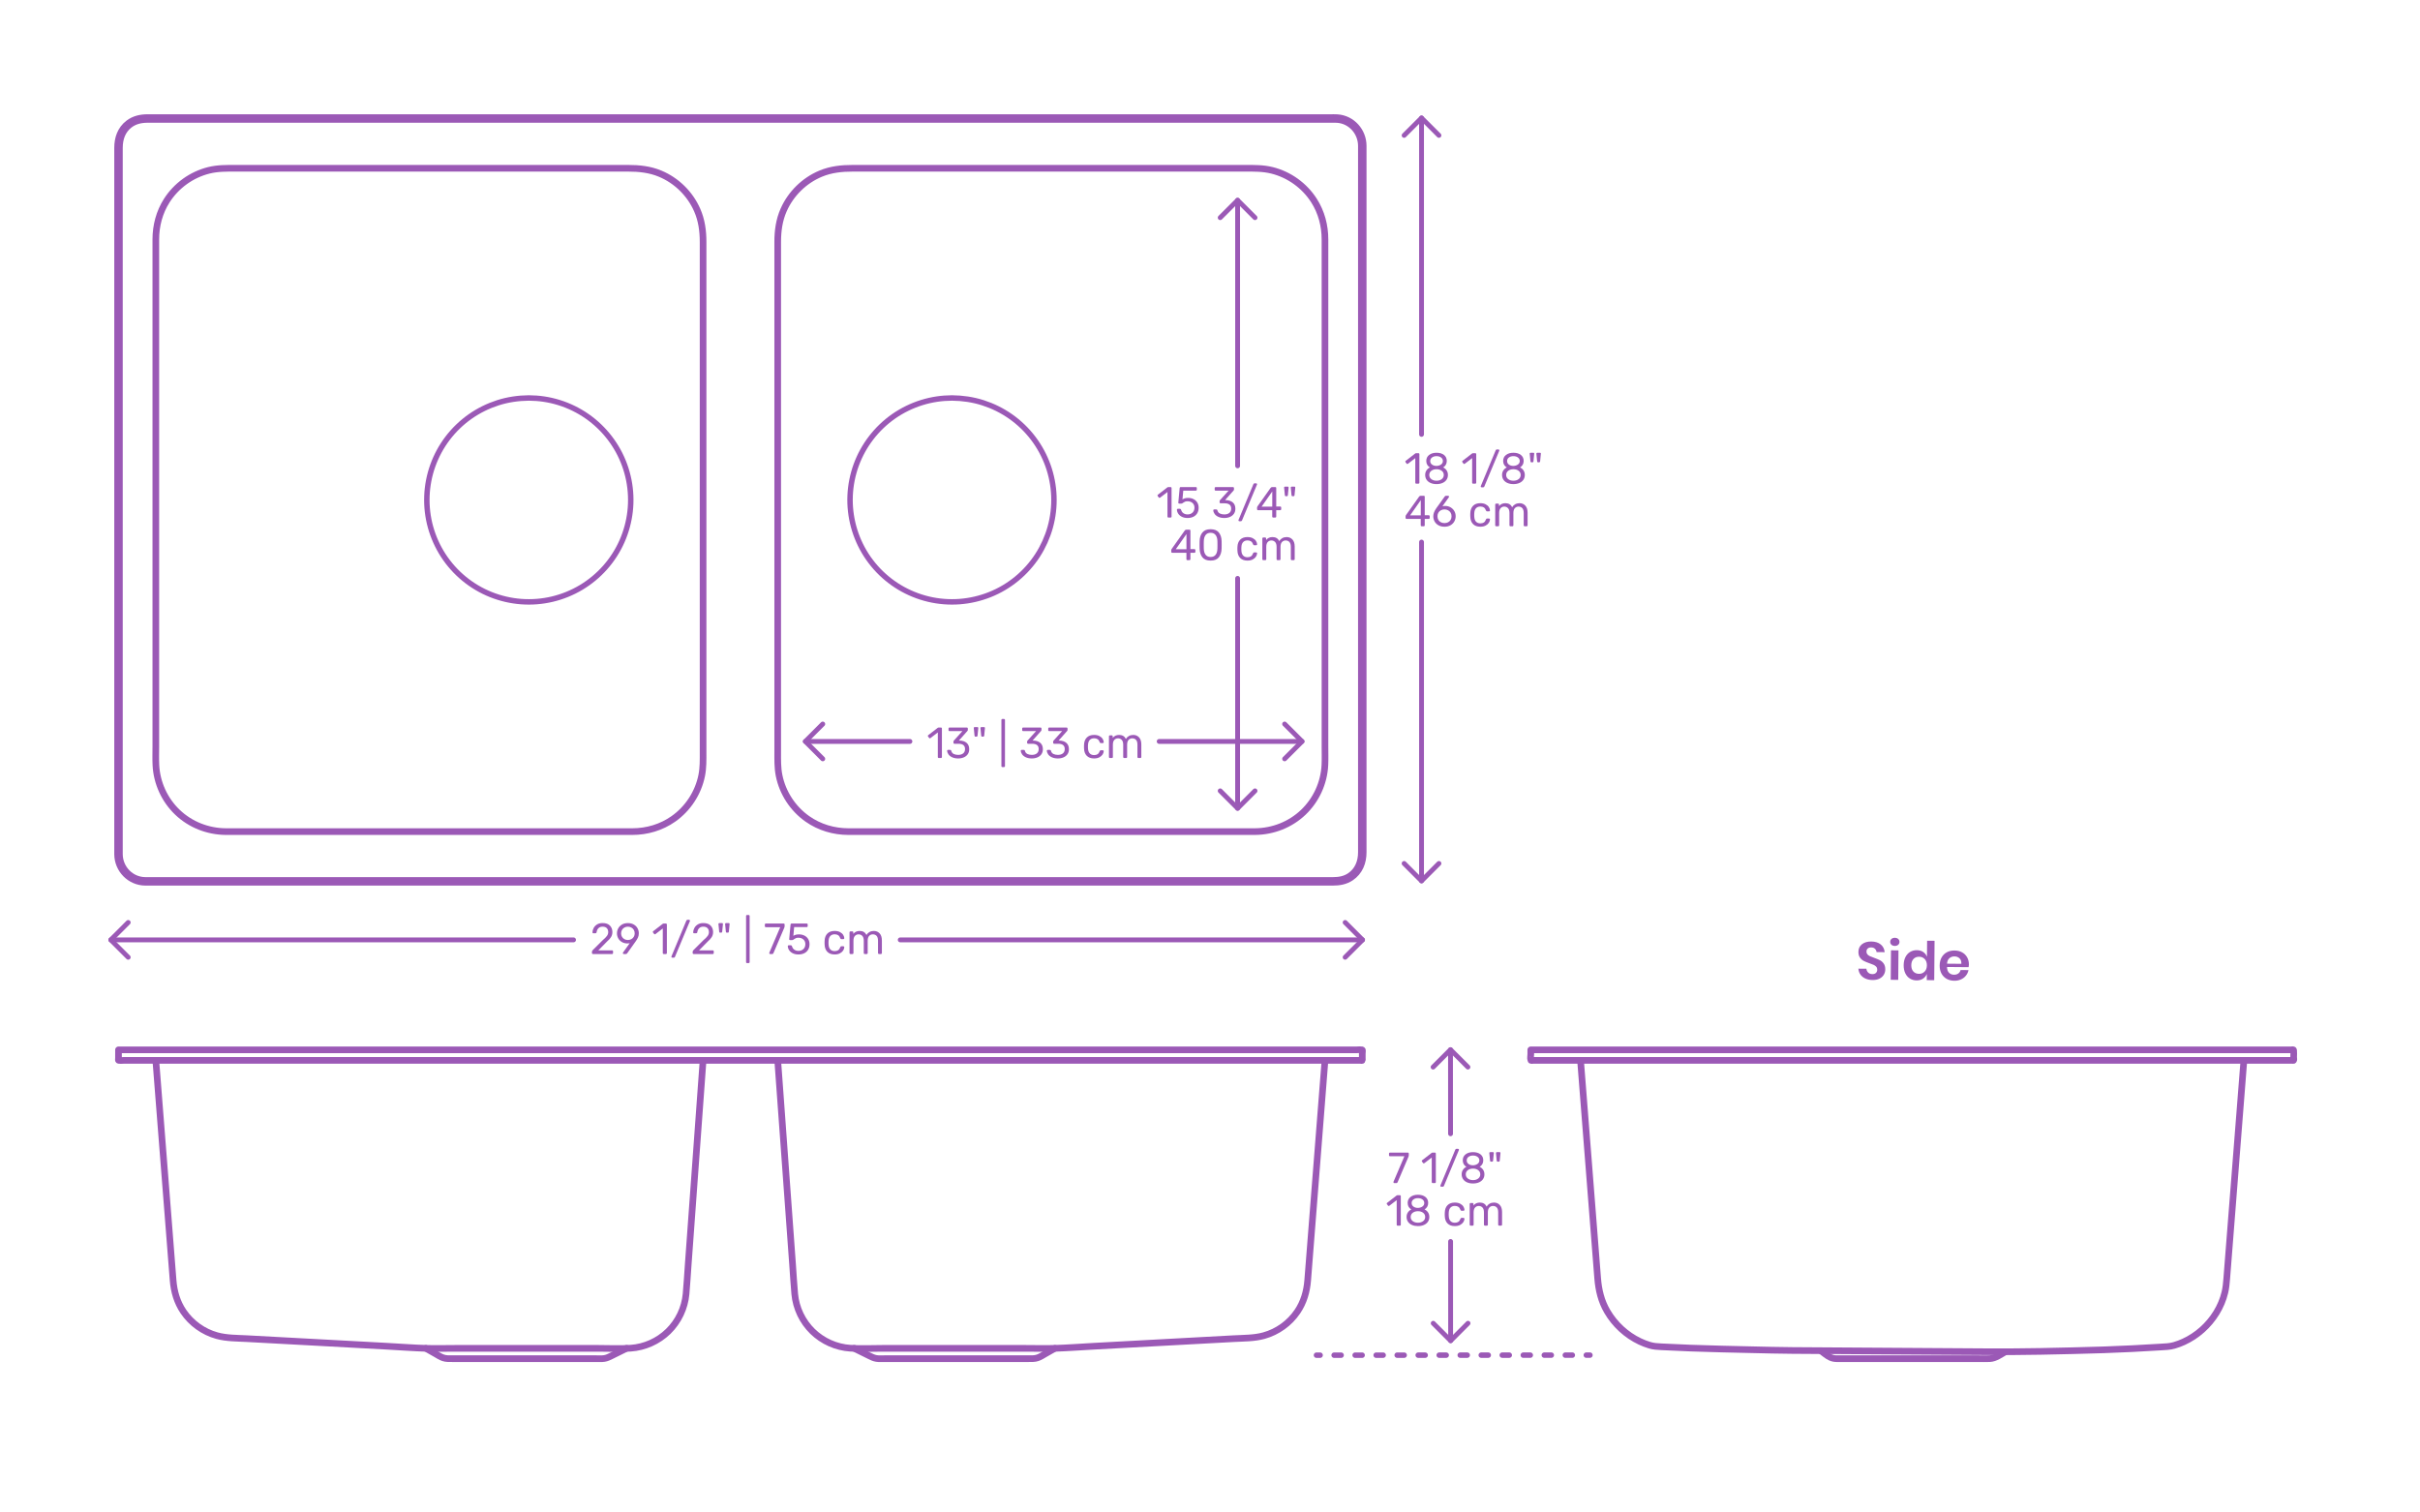<?xml version="1.0" encoding="utf-8"?>
<!-- Generator: Adobe Illustrator 23.0.3, SVG Export Plug-In . SVG Version: 6.00 Build 0)  -->
<!DOCTYPE svg PUBLIC "-//W3C//DTD SVG 1.1//EN" "http://www.w3.org/Graphics/SVG/1.1/DTD/svg11.dtd">
<svg version="1.1" xmlns:x="http://ns.adobe.com/Extensibility/1.0/" xmlns:i="http://ns.adobe.com/AdobeIllustrator/10.0/" xmlns:graph="http://ns.adobe.com/Graphs/1.0/"
	 xmlns="http://www.w3.org/2000/svg" xmlns:xlink="http://www.w3.org/1999/xlink" xmlns:a="http://ns.adobe.com/AdobeSVGViewerExtensions/3.0/"
	 x="0px" y="0px" viewBox="0 0 1000 625" enable-background="new 0 0 1000 625" xml:space="preserve">
<g id="FILL-BACKGROUND">
	<rect fill="#FFFFFF" width="1000" height="625"/>
</g>
<g id="N-DIMENSIONS">
	<g>
		<g>
			<g id="POLYLINE_275_">
				
					<line fill="none" stroke="#9B59B6" stroke-width="2" stroke-linecap="round" stroke-linejoin="round" stroke-miterlimit="10" x1="599.398" y1="468.501" x2="599.381" y2="433.757"/>
			</g>
			<g id="POLYLINE_274_">
				
					<line fill="none" stroke="#9B59B6" stroke-width="2" stroke-linecap="round" stroke-linejoin="round" stroke-miterlimit="10" x1="599.433" y1="554.012" x2="599.417" y2="513.006"/>
			</g>
			<g id="POLYLINE_273_">
				
					<polyline fill="none" stroke="#9B59B6" stroke-width="2" stroke-linecap="round" stroke-linejoin="round" stroke-miterlimit="10" points="
					606.575,440.946 599.381,433.757 592.192,440.952 				"/>
			</g>
			<g id="POLYLINE_272_">
				
					<polyline fill="none" stroke="#9B59B6" stroke-width="2" stroke-linecap="round" stroke-linejoin="round" stroke-miterlimit="10" points="
					606.621,546.807 599.433,554.012 592.238,546.813 				"/>
			</g>
			<g id="MTEXT_32_">
				<g>
					<g>
						<g>
							<path fill="#9B59B6" d="M575.893,488.769c-0.066-0.078-0.1-0.171-0.1-0.279l0.036-0.161l4.495-10.532l-5.94,0.003
								c-0.12,0-0.219-0.039-0.297-0.117s-0.116-0.177-0.116-0.297v-0.666c0-0.132,0.035-0.237,0.107-0.315
								c0.072-0.077,0.174-0.116,0.306-0.116l7.345-0.003c0.132,0,0.233,0.039,0.306,0.116c0.072,0.078,0.108,0.184,0.108,0.315
								v0.612c0,0.216-0.049,0.449-0.145,0.702l-4.441,10.405c-0.06,0.133-0.126,0.24-0.197,0.324
								c-0.072,0.084-0.175,0.126-0.307,0.126h-0.899C576.045,488.886,575.958,488.847,575.893,488.769z"/>
							<path fill="#9B59B6" d="M591.74,488.763c-0.071-0.078-0.107-0.177-0.107-0.297l-0.005-10.152l-3.023,2.323
								c-0.084,0.072-0.173,0.108-0.269,0.108c-0.108,0-0.211-0.061-0.308-0.181l-0.432-0.558c-0.061-0.084-0.09-0.168-0.09-0.252
								c0-0.132,0.06-0.24,0.18-0.324l3.905-3.024c0.132-0.084,0.288-0.126,0.468-0.127h0.846c0.12,0,0.219,0.039,0.297,0.116
								c0.078,0.078,0.117,0.178,0.117,0.298l0.005,11.771c0,0.12-0.039,0.219-0.117,0.297s-0.177,0.117-0.297,0.117h-0.882
								C591.908,488.88,591.812,488.841,591.74,488.763z"/>
							<path fill="#9B59B6" d="M595.287,490.282c-0.073-0.072-0.109-0.156-0.109-0.252c0-0.049,0.019-0.12,0.055-0.217l6.149-14.779
								c0.108-0.205,0.264-0.308,0.468-0.308h0.666c0.097,0,0.181,0.036,0.252,0.108c0.072,0.072,0.108,0.156,0.108,0.252
								c0,0.048-0.018,0.12-0.054,0.216l-6.168,14.781c-0.024,0.072-0.075,0.141-0.152,0.207c-0.078,0.065-0.184,0.099-0.315,0.099
								h-0.647C595.442,490.39,595.359,490.354,595.287,490.282z"/>
							<path fill="#9B59B6" d="M606.257,488.595c-0.714-0.306-1.27-0.747-1.666-1.322c-0.396-0.576-0.594-1.248-0.595-2.017
								c0-0.708,0.177-1.329,0.531-1.863c0.353-0.533,0.83-0.944,1.43-1.232c-0.479-0.276-0.852-0.639-1.116-1.089
								s-0.396-0.981-0.396-1.594c0-1.044,0.389-1.868,1.169-2.475s1.806-0.91,3.078-0.911c1.271,0,2.295,0.301,3.069,0.899
								c0.773,0.6,1.161,1.428,1.161,2.483c0,0.601-0.132,1.125-0.395,1.575c-0.265,0.45-0.63,0.819-1.098,1.107
								c0.6,0.288,1.076,0.699,1.432,1.232c0.354,0.534,0.531,1.161,0.531,1.882c0.001,0.768-0.197,1.437-0.594,2.007
								c-0.396,0.57-0.95,1.008-1.664,1.313c-0.714,0.308-1.526,0.46-2.438,0.46C607.784,489.053,606.971,488.9,606.257,488.595z
								 M610.828,487c0.57-0.433,0.855-1.009,0.854-1.729c0-0.721-0.285-1.297-0.855-1.728c-0.57-0.432-1.282-0.647-2.134-0.647
								c-0.864,0.001-1.58,0.217-2.15,0.648c-0.569,0.433-0.854,1.009-0.854,1.729c0.001,0.72,0.286,1.296,0.855,1.727
								c0.57,0.432,1.287,0.648,2.151,0.647C609.547,487.648,610.258,487.432,610.828,487z M610.547,480.952
								c0.503-0.361,0.755-0.841,0.755-1.441c0-0.611-0.249-1.101-0.747-1.466c-0.498-0.366-1.119-0.549-1.863-0.549
								c-0.756,0.001-1.38,0.184-1.872,0.55c-0.491,0.366-0.737,0.856-0.737,1.468c0,0.612,0.246,1.101,0.739,1.467
								c0.492,0.366,1.116,0.549,1.872,0.548C609.425,481.504,610.043,481.312,610.547,480.952z"/>
							<path fill="#9B59B6" d="M615.729,479.636l-0.307-3.132v-0.072c0-0.107,0.032-0.191,0.099-0.252
								c0.065-0.06,0.153-0.09,0.261-0.09l1.134-0.001c0.12,0,0.213,0.039,0.279,0.117s0.093,0.178,0.081,0.297l-0.305,3.132
								c-0.024,0.265-0.145,0.396-0.36,0.396h-0.521C615.873,480.031,615.753,479.9,615.729,479.636z M618.483,479.634l-0.307-3.131
								v-0.036c0-0.119,0.032-0.214,0.099-0.279c0.065-0.066,0.153-0.1,0.261-0.1h1.135c0.119,0,0.213,0.039,0.278,0.117
								c0.066,0.078,0.093,0.178,0.081,0.297l-0.305,3.132c-0.024,0.265-0.145,0.396-0.36,0.396h-0.521
								C618.627,480.03,618.508,479.898,618.483,479.634z"/>
							<path fill="#9B59B6" d="M577.258,506.368c-0.071-0.078-0.107-0.177-0.107-0.297l-0.004-10.152l-3.023,2.323
								c-0.084,0.072-0.174,0.108-0.27,0.108c-0.108,0-0.21-0.061-0.307-0.181l-0.432-0.558c-0.061-0.084-0.091-0.168-0.091-0.252
								c0-0.132,0.06-0.24,0.18-0.324l3.905-3.024c0.132-0.084,0.288-0.126,0.468-0.126l0.846-0.001c0.12,0,0.219,0.039,0.297,0.116
								c0.078,0.078,0.117,0.178,0.117,0.298l0.005,11.771c0,0.12-0.039,0.219-0.117,0.297s-0.177,0.117-0.297,0.117l-0.882,0.001
								C577.426,506.485,577.33,506.446,577.258,506.368z"/>
							<path fill="#9B59B6" d="M583.494,506.203c-0.714-0.306-1.269-0.746-1.665-1.321c-0.396-0.576-0.595-1.248-0.595-2.017
								c-0.001-0.708,0.176-1.329,0.53-1.863c0.354-0.533,0.831-0.945,1.43-1.233c-0.479-0.276-0.852-0.638-1.116-1.088
								c-0.264-0.45-0.396-0.981-0.396-1.594c0-1.044,0.39-1.868,1.169-2.476c0.78-0.605,1.806-0.909,3.078-0.91
								c1.271-0.001,2.295,0.3,3.069,0.899c0.774,0.599,1.161,1.427,1.161,2.482c0.001,0.601-0.131,1.125-0.395,1.575
								c-0.265,0.451-0.63,0.82-1.098,1.108c0.601,0.288,1.077,0.698,1.432,1.231c0.354,0.534,0.531,1.161,0.532,1.882
								c0,0.768-0.198,1.437-0.594,2.007s-0.951,1.009-1.665,1.314c-0.714,0.307-1.526,0.46-2.438,0.46
								S584.208,506.51,583.494,506.203z M588.066,504.608c0.569-0.432,0.854-1.008,0.854-1.728
								c-0.001-0.721-0.286-1.297-0.856-1.729s-1.281-0.646-2.133-0.646c-0.864,0-1.581,0.217-2.151,0.648
								c-0.569,0.432-0.854,1.008-0.854,1.729c0,0.72,0.285,1.296,0.855,1.728s1.287,0.647,2.151,0.647
								C586.785,505.258,587.496,505.04,588.066,504.608z M587.784,498.561c0.504-0.36,0.756-0.84,0.755-1.44
								c0-0.611-0.249-1.101-0.746-1.467c-0.498-0.366-1.119-0.548-1.863-0.548c-0.756,0-1.38,0.184-1.872,0.55
								s-0.738,0.855-0.738,1.467c0.001,0.612,0.247,1.102,0.739,1.468s1.116,0.548,1.872,0.548
								C586.662,499.113,587.28,498.921,587.784,498.561z"/>
							<path fill="#9B59B6" d="M598.155,505.567c-0.72-0.726-1.099-1.743-1.135-3.051l-0.02-0.72l0.019-0.721
								c0.035-1.308,0.413-2.324,1.133-3.051c0.719-0.726,1.721-1.09,3.005-1.09c0.864-0.001,1.593,0.152,2.188,0.458
								c0.595,0.305,1.038,0.687,1.333,1.142c0.294,0.457,0.452,0.912,0.478,1.368c0.012,0.108-0.027,0.204-0.117,0.288
								s-0.188,0.126-0.297,0.126h-0.792c-0.12,0.001-0.21-0.025-0.27-0.08c-0.061-0.054-0.12-0.152-0.181-0.297
								c-0.217-0.588-0.514-1.005-0.892-1.251s-0.855-0.369-1.431-0.368c-0.757,0-1.356,0.234-1.801,0.702
								c-0.443,0.469-0.683,1.184-0.719,2.144l-0.018,0.63l0.019,0.63c0.036,0.96,0.276,1.674,0.72,2.141
								c0.445,0.468,1.045,0.702,1.802,0.702c0.588-0.001,1.067-0.124,1.439-0.37s0.665-0.663,0.881-1.251
								c0.061-0.144,0.12-0.243,0.181-0.297c0.06-0.054,0.149-0.081,0.27-0.082h0.792c0.108,0,0.207,0.042,0.297,0.126
								s0.129,0.18,0.117,0.288c-0.024,0.444-0.183,0.895-0.476,1.35c-0.295,0.457-0.738,0.841-1.332,1.153
								c-0.595,0.312-1.323,0.468-2.188,0.469C599.877,506.655,598.875,506.294,598.155,505.567z"/>
							<path fill="#9B59B6" d="M607.434,506.355c-0.078-0.078-0.117-0.177-0.117-0.297l-0.003-8.532
								c-0.001-0.119,0.038-0.219,0.116-0.297s0.177-0.117,0.297-0.117h0.756c0.12,0,0.217,0.038,0.288,0.116
								c0.072,0.078,0.108,0.178,0.109,0.297v0.612c0.646-0.804,1.522-1.206,2.627-1.207c1.32,0,2.257,0.551,2.809,1.655
								c0.288-0.504,0.699-0.906,1.232-1.206c0.534-0.301,1.131-0.451,1.791-0.451c0.983-0.001,1.788,0.335,2.413,1.007
								c0.624,0.673,0.936,1.644,0.937,2.915l0.002,5.202c0,0.12-0.039,0.219-0.117,0.298c-0.078,0.078-0.177,0.117-0.297,0.117
								h-0.773c-0.12,0-0.22-0.039-0.297-0.117c-0.078-0.078-0.117-0.177-0.117-0.297l-0.002-5.04c0-0.96-0.199-1.646-0.595-2.061
								c-0.396-0.413-0.918-0.62-1.566-0.62c-0.576,0-1.071,0.213-1.485,0.64c-0.414,0.426-0.62,1.107-0.62,2.043l0.002,5.04
								c0,0.12-0.039,0.219-0.116,0.297c-0.078,0.078-0.178,0.117-0.297,0.117h-0.792c-0.12,0-0.22-0.038-0.298-0.116
								s-0.116-0.177-0.116-0.297l-0.002-5.04c0-0.947-0.208-1.632-0.622-2.052s-0.928-0.63-1.539-0.63
								c-0.576,0.001-1.071,0.211-1.485,0.631s-0.62,1.098-0.62,2.034l0.002,5.058c0,0.12-0.039,0.219-0.117,0.297
								s-0.177,0.118-0.297,0.118h-0.792C607.61,506.473,607.512,506.434,607.434,506.355z"/>
						</g>
					</g>
				</g>
			</g>
		</g>
		<g>
			<g>
				
					<line fill="none" stroke="#9B59B6" stroke-width="2.25" stroke-linecap="round" stroke-linejoin="round" x1="544" y1="560" x2="545.5" y2="560"/>
				
					<line fill="none" stroke="#9B59B6" stroke-width="2.25" stroke-linecap="round" stroke-linejoin="round" stroke-dasharray="2.895,5.79" x1="551.289" y1="559.998" x2="652.605" y2="559.976"/>
				
					<line fill="none" stroke="#9B59B6" stroke-width="2.25" stroke-linecap="round" stroke-linejoin="round" x1="655.5" y1="559.975" x2="657" y2="559.975"/>
			</g>
		</g>
	</g>
	<g id="MTEXT_62_">
		<g>
			<g>
				<g>
					<path fill="#9B59B6" d="M778.427,402.802c-0.402,0.664-0.994,1.194-1.774,1.591c-0.781,0.396-1.729,0.59-2.843,0.58
						c-1.101-0.01-2.082-0.205-2.943-0.587c-0.862-0.382-1.551-0.927-2.065-1.636c-0.514-0.708-0.805-1.531-0.869-2.472l3.3,0.029
						c0.068,0.631,0.316,1.158,0.745,1.58c0.429,0.421,1.003,0.636,1.722,0.642c0.646,0.006,1.142-0.162,1.489-0.504
						s0.524-0.783,0.529-1.326c0.004-0.484-0.132-0.885-0.408-1.203c-0.275-0.317-0.626-0.573-1.049-0.768
						c-0.424-0.194-1.009-0.42-1.754-0.676c-0.966-0.331-1.755-0.657-2.368-0.978c-0.613-0.321-1.134-0.784-1.561-1.389
						c-0.428-0.605-0.638-1.391-0.629-2.359c0.012-1.334,0.501-2.383,1.469-3.144c0.967-0.763,2.243-1.136,3.827-1.122
						c1.643,0.015,2.948,0.421,3.917,1.222c0.968,0.801,1.513,1.862,1.633,3.183l-3.344-0.029c-0.083-0.558-0.314-1.018-0.691-1.381
						c-0.379-0.362-0.898-0.546-1.558-0.552c-0.572-0.005-1.036,0.141-1.391,0.438c-0.354,0.298-0.534,0.733-0.539,1.306
						c-0.004,0.454,0.128,0.833,0.396,1.136c0.27,0.304,0.612,0.552,1.028,0.745c0.416,0.194,0.982,0.412,1.699,0.653
						c0.994,0.36,1.801,0.697,2.423,1.011c0.62,0.313,1.147,0.78,1.582,1.4s0.647,1.429,0.639,2.426
						C779.032,401.41,778.827,402.138,778.427,402.802z"/>
					<path fill="#9B59B6" d="M781.613,387.979c0.354-0.312,0.818-0.466,1.391-0.461c0.571,0.005,1.032,0.166,1.382,0.485
						c0.349,0.318,0.521,0.727,0.517,1.226c-0.004,0.483-0.184,0.883-0.538,1.194s-0.818,0.466-1.39,0.461
						c-0.572-0.005-1.033-0.167-1.383-0.485c-0.349-0.317-0.521-0.72-0.517-1.203C781.079,388.697,781.259,388.292,781.613,387.979z
						 M784.498,392.724l-0.106,12.188l-3.102-0.027l0.106-12.188L784.498,392.724z"/>
					<path fill="#9B59B6" d="M794.712,393.386c0.722,0.49,1.24,1.147,1.556,1.971l0.058-6.621l3.079,0.026l-0.142,16.279
						l-3.079-0.026l0.021-2.552c-0.329,0.818-0.859,1.47-1.59,1.955c-0.73,0.484-1.609,0.723-2.636,0.714s-1.948-0.267-2.765-0.772
						c-0.817-0.506-1.452-1.234-1.906-2.184c-0.453-0.95-0.675-2.063-0.664-3.339c0.012-1.276,0.253-2.386,0.723-3.327
						c0.471-0.941,1.118-1.658,1.943-2.149c0.826-0.491,1.752-0.732,2.778-0.724S793.99,392.896,794.712,393.386z M790.693,396.275
						c-0.592,0.625-0.893,1.488-0.902,2.589c-0.01,1.1,0.276,1.964,0.857,2.593c0.58,0.628,1.355,0.946,2.324,0.955
						c0.938,0.008,1.714-0.304,2.328-0.938c0.614-0.632,0.927-1.483,0.936-2.554c0.01-1.086-0.287-1.95-0.891-2.594
						c-0.603-0.644-1.373-0.969-2.312-0.977C792.065,395.342,791.285,395.65,790.693,396.275z"/>
					<path fill="#9B59B6" d="M813.479,399.665l-8.932-0.078c0.034,1.087,0.32,1.888,0.858,2.406c0.538,0.518,1.21,0.78,2.018,0.787
						c0.718,0.007,1.317-0.164,1.798-0.513c0.479-0.348,0.788-0.821,0.926-1.422l3.277,0.029c-0.169,0.849-0.52,1.608-1.054,2.279
						c-0.534,0.67-1.217,1.192-2.049,1.565c-0.832,0.375-1.754,0.558-2.767,0.549c-1.188-0.011-2.242-0.273-3.161-0.788
						c-0.919-0.514-1.632-1.242-2.138-2.186c-0.504-0.942-0.751-2.053-0.74-3.328c0.012-1.276,0.278-2.386,0.799-3.326
						c0.522-0.941,1.247-1.657,2.175-2.147c0.929-0.491,1.987-0.73,3.175-0.72c1.203,0.01,2.253,0.269,3.15,0.775
						c0.898,0.506,1.589,1.198,2.072,2.074c0.483,0.877,0.721,1.872,0.711,2.987C813.596,398.918,813.555,399.27,813.479,399.665z
						 M809.715,396.002c-0.56-0.519-1.251-0.781-2.072-0.788c-0.836-0.008-1.542,0.243-2.118,0.752
						c-0.576,0.508-0.898,1.261-0.966,2.257l5.918,0.052C810.529,397.278,810.275,396.521,809.715,396.002z"/>
				</g>
			</g>
		</g>
	</g>
	<g>
		<g id="POLYLINE_939_">
			
				<line fill="none" stroke="#9B59B6" stroke-width="2" stroke-linecap="round" stroke-linejoin="round" stroke-miterlimit="10" x1="587.409" y1="179.495" x2="587.409" y2="48.751"/>
		</g>
		<g id="POLYLINE_938_">
			
				<line fill="none" stroke="#9B59B6" stroke-width="2" stroke-linecap="round" stroke-linejoin="round" stroke-miterlimit="10" x1="587.409" y1="364.007" x2="587.409" y2="224"/>
		</g>
		<g id="POLYLINE_937_">
			
				<polyline fill="none" stroke="#9B59B6" stroke-width="2" stroke-linecap="round" stroke-linejoin="round" stroke-miterlimit="10" points="
				594.6,55.943 587.409,48.751 580.217,55.943 			"/>
		</g>
		<g id="POLYLINE_936_">
			
				<polyline fill="none" stroke="#9B59B6" stroke-width="2" stroke-linecap="round" stroke-linejoin="round" stroke-miterlimit="10" points="
				594.6,356.805 587.409,364.007 580.217,356.805 			"/>
		</g>
		<g id="MTEXT_111_">
			<g>
				<g>
					<g>
						<path fill="#9B59B6" d="M584.939,199.753c-0.071-0.078-0.107-0.177-0.107-0.297v-10.152l-3.024,2.322
							c-0.084,0.072-0.174,0.108-0.27,0.108c-0.108,0-0.21-0.061-0.307-0.181l-0.432-0.558c-0.061-0.084-0.09-0.168-0.09-0.252
							c0-0.132,0.06-0.24,0.18-0.324l3.906-3.023c0.132-0.084,0.288-0.126,0.468-0.126h0.846c0.12,0,0.219,0.039,0.297,0.116
							c0.078,0.078,0.117,0.178,0.117,0.298v11.771c0,0.12-0.039,0.219-0.117,0.297s-0.177,0.117-0.297,0.117h-0.882
							C585.107,199.87,585.012,199.831,584.939,199.753z"/>
						<path fill="#9B59B6" d="M591.176,199.591c-0.714-0.306-1.269-0.747-1.665-1.322c-0.396-0.576-0.594-1.248-0.594-2.017
							c0-0.708,0.177-1.329,0.531-1.863c0.354-0.533,0.831-0.944,1.431-1.232c-0.479-0.276-0.852-0.639-1.116-1.089
							c-0.264-0.45-0.396-0.981-0.396-1.594c0-1.044,0.39-1.868,1.17-2.475c0.78-0.605,1.806-0.909,3.078-0.909
							c1.271,0,2.295,0.301,3.069,0.9c0.773,0.6,1.16,1.428,1.16,2.483c0,0.601-0.132,1.125-0.396,1.575
							c-0.265,0.45-0.63,0.819-1.098,1.107c0.6,0.288,1.076,0.699,1.431,1.232c0.354,0.534,0.531,1.161,0.531,1.882
							c0,0.768-0.198,1.437-0.595,2.007c-0.396,0.57-0.951,1.008-1.665,1.313c-0.714,0.307-1.526,0.459-2.438,0.459
							S591.89,199.897,591.176,199.591z M595.748,197.998c0.57-0.432,0.855-1.008,0.855-1.728c0-0.721-0.285-1.297-0.855-1.729
							s-1.281-0.647-2.133-0.647c-0.864,0-1.581,0.216-2.151,0.647c-0.569,0.432-0.854,1.008-0.854,1.729
							c0,0.72,0.285,1.296,0.854,1.728c0.57,0.432,1.287,0.648,2.151,0.648C594.467,198.646,595.178,198.43,595.748,197.998z
							 M595.469,191.95c0.504-0.36,0.756-0.84,0.756-1.44c0-0.611-0.249-1.101-0.746-1.467c-0.498-0.366-1.119-0.549-1.863-0.549
							c-0.756,0-1.38,0.183-1.872,0.549s-0.738,0.855-0.738,1.467c0,0.612,0.246,1.102,0.738,1.468s1.116,0.549,1.872,0.549
							C594.347,192.502,594.965,192.311,595.469,191.95z"/>
						<path fill="#9B59B6" d="M608.429,199.753c-0.071-0.078-0.107-0.177-0.107-0.297v-10.152l-3.024,2.322
							c-0.084,0.072-0.174,0.108-0.27,0.108c-0.108,0-0.21-0.061-0.307-0.181l-0.432-0.558c-0.061-0.084-0.09-0.168-0.09-0.252
							c0-0.132,0.06-0.24,0.18-0.324l3.906-3.023c0.132-0.084,0.288-0.126,0.468-0.126h0.846c0.12,0,0.219,0.039,0.297,0.116
							c0.078,0.078,0.117,0.178,0.117,0.298v11.771c0,0.12-0.039,0.219-0.117,0.297s-0.177,0.117-0.297,0.117h-0.882
							C608.597,199.87,608.501,199.831,608.429,199.753z"/>
						<path fill="#9B59B6" d="M611.975,201.274c-0.072-0.072-0.108-0.156-0.108-0.252c0-0.049,0.019-0.12,0.055-0.217l6.155-14.777
							c0.108-0.204,0.264-0.307,0.468-0.307h0.666c0.097,0,0.181,0.036,0.252,0.108c0.072,0.072,0.108,0.156,0.108,0.252
							c0,0.048-0.018,0.12-0.054,0.216l-6.174,14.778c-0.024,0.072-0.075,0.141-0.153,0.207c-0.078,0.065-0.184,0.099-0.315,0.099
							h-0.647C612.13,201.382,612.047,201.346,611.975,201.274z"/>
						<path fill="#9B59B6" d="M622.945,199.591c-0.714-0.306-1.269-0.747-1.665-1.322c-0.396-0.576-0.594-1.248-0.594-2.017
							c0-0.708,0.177-1.329,0.531-1.863c0.354-0.533,0.831-0.944,1.431-1.232c-0.479-0.276-0.852-0.639-1.116-1.089
							c-0.264-0.45-0.396-0.981-0.396-1.594c0-1.044,0.39-1.868,1.17-2.475c0.78-0.605,1.806-0.909,3.078-0.909
							c1.271,0,2.295,0.301,3.069,0.9c0.773,0.6,1.16,1.428,1.16,2.483c0,0.601-0.132,1.125-0.396,1.575
							c-0.265,0.45-0.63,0.819-1.098,1.107c0.6,0.288,1.076,0.699,1.431,1.232c0.354,0.534,0.531,1.161,0.531,1.882
							c0,0.768-0.198,1.437-0.595,2.007c-0.396,0.57-0.951,1.008-1.665,1.313c-0.714,0.307-1.526,0.459-2.438,0.459
							S623.659,199.897,622.945,199.591z M627.518,197.998c0.57-0.432,0.855-1.008,0.855-1.728c0-0.721-0.285-1.297-0.855-1.729
							s-1.281-0.647-2.133-0.647c-0.864,0-1.581,0.216-2.151,0.647c-0.569,0.432-0.854,1.008-0.854,1.729
							c0,0.72,0.285,1.296,0.854,1.728c0.57,0.432,1.287,0.648,2.151,0.648C626.236,198.646,626.947,198.43,627.518,197.998z
							 M627.238,191.95c0.504-0.36,0.756-0.84,0.756-1.44c0-0.611-0.249-1.101-0.746-1.467c-0.498-0.366-1.119-0.549-1.863-0.549
							c-0.756,0-1.38,0.183-1.872,0.549s-0.738,0.855-0.738,1.467c0,0.612,0.246,1.102,0.738,1.468s1.116,0.549,1.872,0.549
							C626.116,192.502,626.734,192.311,627.238,191.95z"/>
						<path fill="#9B59B6" d="M632.422,190.636l-0.306-3.132v-0.072c0-0.107,0.032-0.191,0.099-0.252
							c0.065-0.06,0.153-0.09,0.261-0.09h1.134c0.12,0,0.213,0.039,0.279,0.117s0.093,0.178,0.081,0.297l-0.306,3.132
							c-0.024,0.265-0.145,0.396-0.36,0.396h-0.521C632.565,191.032,632.445,190.9,632.422,190.636z M635.176,190.636l-0.306-3.132
							v-0.036c0-0.119,0.032-0.213,0.099-0.278c0.065-0.066,0.153-0.1,0.261-0.1h1.135c0.119,0,0.213,0.039,0.278,0.117
							c0.066,0.078,0.093,0.178,0.081,0.297l-0.306,3.132c-0.024,0.265-0.145,0.396-0.36,0.396h-0.521
							C635.319,191.032,635.2,190.9,635.176,190.636z"/>
						<path fill="#9B59B6" d="M587.198,217.353c-0.078-0.078-0.116-0.177-0.116-0.297v-2.628h-5.851
							c-0.12,0-0.219-0.039-0.297-0.117s-0.117-0.177-0.117-0.297v-0.666c0-0.168,0.066-0.348,0.198-0.54l5.418-7.632
							c0.06-0.096,0.15-0.171,0.271-0.225c0.119-0.055,0.252-0.081,0.396-0.081h1.224c0.133,0,0.234,0.035,0.307,0.107
							s0.107,0.174,0.107,0.307v7.632h1.639c0.119,0,0.219,0.039,0.297,0.117s0.117,0.177,0.117,0.297v0.684
							c0,0.12-0.039,0.219-0.117,0.297s-0.178,0.117-0.297,0.117h-1.639v2.628c0,0.12-0.039,0.219-0.116,0.297
							c-0.078,0.078-0.178,0.117-0.298,0.117h-0.827C587.376,217.47,587.276,217.431,587.198,217.353z M582.689,212.952h4.41v-6.265
							L582.689,212.952z"/>
						<path fill="#9B59B6" d="M594.417,217.064c-0.702-0.39-1.236-0.915-1.603-1.575c-0.366-0.659-0.549-1.379-0.549-2.159
							c0-1.032,0.414-2.136,1.242-3.312l3.438-4.788c0.013-0.012,0.046-0.054,0.1-0.126s0.123-0.129,0.207-0.171
							s0.18-0.062,0.288-0.062h0.882c0.107,0,0.194,0.039,0.261,0.116c0.065,0.078,0.099,0.172,0.099,0.279
							c0,0.061-0.029,0.139-0.09,0.234l-2.628,3.672c0.312-0.072,0.66-0.108,1.044-0.108c0.876,0,1.647,0.195,2.313,0.585
							c0.666,0.391,1.182,0.906,1.548,1.548c0.366,0.643,0.549,1.348,0.549,2.115c0,0.769-0.183,1.485-0.549,2.151
							s-0.897,1.197-1.593,1.593c-0.696,0.396-1.519,0.594-2.466,0.594C595.949,217.649,595.119,217.455,594.417,217.064z
							 M598.35,215.832c0.444-0.216,0.798-0.537,1.062-0.963c0.264-0.426,0.396-0.939,0.396-1.539c0-0.588-0.135-1.096-0.405-1.521
							c-0.27-0.426-0.627-0.75-1.07-0.972c-0.444-0.222-0.925-0.333-1.44-0.333s-0.996,0.111-1.439,0.333
							c-0.444,0.222-0.799,0.546-1.062,0.972s-0.396,0.934-0.396,1.521c0,0.6,0.132,1.113,0.396,1.539s0.618,0.747,1.062,0.963
							c0.443,0.216,0.924,0.323,1.439,0.323C597.42,216.155,597.905,216.048,598.35,215.832z"/>
						<path fill="#9B59B6" d="M608.699,216.561c-0.72-0.726-1.098-1.743-1.134-3.051l-0.019-0.72l0.019-0.721
							c0.036-1.308,0.414-2.324,1.134-3.051c0.72-0.726,1.722-1.089,3.006-1.089c0.864,0,1.593,0.153,2.188,0.459
							c0.594,0.306,1.037,0.688,1.332,1.143c0.294,0.457,0.452,0.912,0.477,1.368c0.012,0.108-0.027,0.204-0.117,0.288
							s-0.188,0.126-0.297,0.126h-0.792c-0.12,0-0.21-0.026-0.27-0.081c-0.061-0.054-0.12-0.152-0.181-0.297
							c-0.216-0.588-0.513-1.005-0.891-1.251s-0.855-0.369-1.431-0.369c-0.757,0-1.356,0.234-1.801,0.702
							c-0.443,0.468-0.684,1.183-0.72,2.143l-0.018,0.63l0.018,0.63c0.036,0.96,0.276,1.674,0.72,2.142
							c0.444,0.468,1.044,0.702,1.801,0.702c0.588,0,1.067-0.123,1.439-0.369s0.666-0.663,0.882-1.251
							c0.061-0.144,0.12-0.243,0.181-0.297c0.06-0.054,0.149-0.081,0.27-0.081h0.792c0.108,0,0.207,0.042,0.297,0.126
							s0.129,0.18,0.117,0.288c-0.024,0.444-0.183,0.895-0.477,1.35c-0.295,0.457-0.738,0.841-1.332,1.152
							c-0.595,0.312-1.323,0.468-2.188,0.468C610.421,217.649,609.419,217.287,608.699,216.561z"/>
						<path fill="#9B59B6" d="M617.978,217.353c-0.078-0.078-0.117-0.177-0.117-0.297v-8.532c0-0.119,0.039-0.219,0.117-0.297
							s0.177-0.117,0.297-0.117h0.756c0.12,0,0.217,0.039,0.288,0.117c0.072,0.078,0.108,0.178,0.108,0.297v0.612
							c0.647-0.804,1.523-1.206,2.628-1.206c1.32,0,2.256,0.552,2.808,1.656c0.288-0.504,0.699-0.906,1.233-1.206
							s1.131-0.45,1.791-0.45c0.983,0,1.788,0.336,2.412,1.008c0.624,0.673,0.936,1.645,0.936,2.916v5.202
							c0,0.12-0.039,0.219-0.117,0.297s-0.177,0.117-0.297,0.117h-0.773c-0.12,0-0.22-0.039-0.297-0.117
							c-0.078-0.078-0.117-0.177-0.117-0.297v-5.04c0-0.96-0.198-1.646-0.594-2.061c-0.396-0.414-0.918-0.621-1.566-0.621
							c-0.576,0-1.071,0.213-1.485,0.639s-0.621,1.107-0.621,2.043v5.04c0,0.12-0.039,0.219-0.116,0.297
							c-0.078,0.078-0.178,0.117-0.297,0.117h-0.792c-0.12,0-0.22-0.039-0.298-0.117s-0.116-0.177-0.116-0.297v-5.04
							c0-0.947-0.207-1.632-0.621-2.052s-0.928-0.63-1.539-0.63c-0.576,0-1.071,0.21-1.485,0.63s-0.621,1.098-0.621,2.034v5.058
							c0,0.12-0.039,0.219-0.117,0.297s-0.177,0.117-0.297,0.117h-0.792C618.154,217.47,618.056,217.431,617.978,217.353z"/>
					</g>
				</g>
			</g>
		</g>
	</g>
	<g>
		<g id="POLYLINE_935_">
			
				<line fill="none" stroke="#9B59B6" stroke-width="2" stroke-linecap="round" stroke-linejoin="round" stroke-miterlimit="10" x1="372" y1="388.38" x2="563.036" y2="388.38"/>
		</g>
		<g id="POLYLINE_934_">
			
				<line fill="none" stroke="#9B59B6" stroke-width="2" stroke-linecap="round" stroke-linejoin="round" stroke-miterlimit="10" x1="45.78" y1="388.38" x2="237" y2="388.38"/>
		</g>
		<g id="POLYLINE_933_">
			
				<polyline fill="none" stroke="#9B59B6" stroke-width="2" stroke-linecap="round" stroke-linejoin="round" stroke-miterlimit="10" points="
				555.844,395.57 563.036,388.38 555.844,381.188 			"/>
		</g>
		<g id="POLYLINE_932_">
			
				<polyline fill="none" stroke="#9B59B6" stroke-width="2" stroke-linecap="round" stroke-linejoin="round" stroke-miterlimit="10" points="
				52.982,395.57 45.78,388.38 52.982,381.188 			"/>
		</g>
		<g id="MTEXT_106_">
			<g>
				<g>
					<g>
						<path fill="#9B59B6" d="M244.729,394.113c-0.078-0.078-0.117-0.177-0.117-0.297v-0.54c0-0.275,0.15-0.54,0.45-0.792
							l3.924-3.906c0.888-0.756,1.5-1.374,1.836-1.854s0.504-0.99,0.504-1.53c0-0.708-0.198-1.263-0.594-1.665
							c-0.396-0.401-0.972-0.603-1.728-0.603c-0.721,0-1.291,0.21-1.711,0.63s-0.678,0.984-0.773,1.691
							c-0.024,0.133-0.084,0.234-0.18,0.307c-0.097,0.072-0.192,0.107-0.288,0.107h-0.864c-0.108,0-0.198-0.035-0.271-0.107
							c-0.071-0.072-0.107-0.156-0.107-0.252c0.023-0.636,0.194-1.251,0.513-1.846c0.318-0.594,0.789-1.079,1.413-1.458
							c0.624-0.378,1.38-0.566,2.269-0.566c1.344,0,2.354,0.351,3.032,1.053s1.018,1.593,1.018,2.673
							c0,0.756-0.184,1.438-0.549,2.043c-0.366,0.606-0.939,1.245-1.72,1.917l-3.546,3.601h5.67c0.132,0,0.234,0.036,0.307,0.107
							c0.071,0.072,0.107,0.175,0.107,0.307v0.684c0,0.12-0.039,0.219-0.117,0.297s-0.177,0.117-0.297,0.117h-7.884
							C244.905,394.23,244.807,394.191,244.729,394.113z"/>
						<path fill="#9B59B6" d="M257.473,394.113c-0.066-0.078-0.1-0.171-0.1-0.279c0-0.083,0.024-0.161,0.072-0.233l2.771-3.853
							c-0.288,0.072-0.624,0.108-1.008,0.108c-0.864-0.012-1.62-0.213-2.268-0.603c-0.648-0.391-1.144-0.9-1.485-1.53
							s-0.513-1.305-0.513-2.025c0-0.72,0.171-1.403,0.513-2.052s0.852-1.176,1.53-1.584c0.678-0.408,1.497-0.612,2.457-0.612
							s1.782,0.198,2.466,0.595c0.684,0.396,1.2,0.915,1.548,1.557s0.522,1.329,0.522,2.061c0,0.66-0.117,1.242-0.352,1.746
							c-0.233,0.504-0.543,1.026-0.927,1.566l-3.492,4.896c-0.084,0.108-0.165,0.195-0.243,0.262
							c-0.078,0.065-0.188,0.099-0.333,0.099h-0.899C257.625,394.23,257.538,394.191,257.473,394.113z M260.865,388.093
							c0.432-0.229,0.773-0.549,1.026-0.963c0.252-0.414,0.378-0.892,0.378-1.432c0-0.552-0.126-1.037-0.378-1.458
							c-0.253-0.42-0.595-0.744-1.026-0.972s-0.906-0.342-1.422-0.342c-0.504,0-0.97,0.114-1.396,0.342s-0.765,0.552-1.017,0.972
							c-0.252,0.421-0.378,0.906-0.378,1.458c0,0.54,0.126,1.018,0.378,1.432s0.588,0.734,1.008,0.963
							c0.42,0.228,0.888,0.342,1.404,0.342C259.959,388.435,260.434,388.32,260.865,388.093z"/>
						<path fill="#9B59B6" d="M273.986,394.113c-0.071-0.078-0.107-0.177-0.107-0.297v-10.152l-3.024,2.322
							c-0.084,0.072-0.174,0.108-0.27,0.108c-0.108,0-0.21-0.061-0.307-0.181l-0.432-0.558c-0.061-0.084-0.09-0.168-0.09-0.252
							c0-0.132,0.06-0.24,0.18-0.324l3.906-3.023c0.132-0.084,0.288-0.126,0.468-0.126h0.846c0.12,0,0.219,0.039,0.297,0.116
							c0.078,0.078,0.117,0.178,0.117,0.298v11.771c0,0.12-0.039,0.219-0.117,0.297s-0.177,0.117-0.297,0.117h-0.882
							C274.154,394.23,274.059,394.191,273.986,394.113z"/>
						<path fill="#9B59B6" d="M277.532,395.635c-0.072-0.072-0.108-0.156-0.108-0.252c0-0.049,0.019-0.12,0.055-0.217l6.155-14.777
							c0.108-0.204,0.264-0.307,0.468-0.307h0.666c0.097,0,0.181,0.036,0.252,0.108c0.072,0.072,0.108,0.156,0.108,0.252
							c0,0.048-0.018,0.12-0.054,0.216l-6.174,14.778c-0.024,0.072-0.075,0.141-0.153,0.207c-0.078,0.065-0.184,0.099-0.315,0.099
							h-0.647C277.688,395.742,277.604,395.706,277.532,395.635z"/>
						<path fill="#9B59B6" d="M286.344,394.113c-0.078-0.078-0.117-0.177-0.117-0.297v-0.54c0-0.275,0.15-0.54,0.45-0.792
							l3.924-3.906c0.888-0.756,1.5-1.374,1.836-1.854s0.504-0.99,0.504-1.53c0-0.708-0.198-1.263-0.594-1.665
							c-0.396-0.401-0.972-0.603-1.728-0.603c-0.721,0-1.291,0.21-1.711,0.63s-0.678,0.984-0.773,1.691
							c-0.024,0.133-0.084,0.234-0.18,0.307c-0.097,0.072-0.192,0.107-0.288,0.107h-0.864c-0.108,0-0.198-0.035-0.271-0.107
							c-0.071-0.072-0.107-0.156-0.107-0.252c0.023-0.636,0.194-1.251,0.513-1.846c0.318-0.594,0.789-1.079,1.413-1.458
							c0.624-0.378,1.38-0.566,2.269-0.566c1.344,0,2.354,0.351,3.032,1.053s1.018,1.593,1.018,2.673
							c0,0.756-0.184,1.438-0.549,2.043c-0.366,0.606-0.939,1.245-1.72,1.917l-3.546,3.601h5.67c0.132,0,0.234,0.036,0.307,0.107
							c0.071,0.072,0.107,0.175,0.107,0.307v0.684c0,0.12-0.039,0.219-0.117,0.297s-0.177,0.117-0.297,0.117h-7.884
							C286.521,394.23,286.422,394.191,286.344,394.113z"/>
						<path fill="#9B59B6" d="M297.188,384.996l-0.306-3.132v-0.072c0-0.107,0.032-0.191,0.099-0.252
							c0.065-0.06,0.153-0.09,0.261-0.09h1.134c0.12,0,0.213,0.039,0.279,0.117s0.093,0.178,0.081,0.297l-0.306,3.132
							c-0.024,0.265-0.145,0.396-0.36,0.396h-0.521C297.332,385.393,297.212,385.261,297.188,384.996z M299.942,384.996
							l-0.306-3.132v-0.036c0-0.119,0.032-0.213,0.099-0.278c0.065-0.066,0.153-0.1,0.261-0.1h1.135
							c0.119,0,0.213,0.039,0.278,0.117c0.066,0.078,0.093,0.178,0.081,0.297l-0.306,3.132c-0.024,0.265-0.145,0.396-0.36,0.396
							h-0.521C300.086,385.393,299.967,385.261,299.942,384.996z"/>
						<path fill="#9B59B6" d="M308.402,397.857c-0.072-0.078-0.108-0.177-0.108-0.297v-19.044c0-0.12,0.036-0.219,0.108-0.297
							s0.168-0.117,0.288-0.117h0.666c0.12,0,0.219,0.039,0.297,0.117s0.117,0.177,0.117,0.297v19.044
							c0,0.12-0.039,0.219-0.117,0.297s-0.177,0.117-0.297,0.117h-0.666C308.57,397.975,308.475,397.936,308.402,397.857z"/>
						<path fill="#9B59B6" d="M317.969,394.113c-0.066-0.078-0.1-0.171-0.1-0.279l0.036-0.161l4.5-10.53h-5.94
							c-0.12,0-0.219-0.039-0.297-0.117s-0.116-0.177-0.116-0.297v-0.666c0-0.132,0.035-0.237,0.107-0.315
							c0.072-0.077,0.174-0.116,0.306-0.116h7.345c0.132,0,0.233,0.039,0.306,0.116c0.072,0.078,0.108,0.184,0.108,0.315v0.612
							c0,0.216-0.049,0.449-0.145,0.702l-4.446,10.403c-0.06,0.133-0.126,0.24-0.197,0.324c-0.072,0.084-0.175,0.126-0.307,0.126
							h-0.899C318.121,394.23,318.034,394.191,317.969,394.113z"/>
						<path fill="#9B59B6" d="M327.607,393.925c-0.66-0.324-1.164-0.747-1.513-1.27c-0.348-0.521-0.534-1.083-0.558-1.683v-0.036
							c0-0.096,0.036-0.174,0.107-0.234c0.072-0.06,0.156-0.09,0.252-0.09h0.883c0.252,0,0.414,0.133,0.485,0.396
							c0.181,0.647,0.514,1.131,0.999,1.448c0.486,0.318,1.047,0.478,1.684,0.478c0.815,0,1.493-0.249,2.033-0.747
							s0.811-1.185,0.811-2.061c0-0.805-0.271-1.443-0.811-1.918c-0.54-0.474-1.218-0.711-2.033-0.711
							c-0.433,0-0.78,0.055-1.044,0.162c-0.265,0.108-0.534,0.265-0.811,0.469c-0.156,0.12-0.285,0.207-0.387,0.261
							c-0.103,0.054-0.213,0.081-0.333,0.081h-0.864c-0.107,0-0.204-0.039-0.288-0.117s-0.12-0.171-0.107-0.279l0.558-5.994
							c0.036-0.3,0.186-0.449,0.45-0.449h6.228c0.132,0,0.234,0.035,0.307,0.107c0.071,0.072,0.107,0.174,0.107,0.307v0.666
							c0,0.119-0.039,0.216-0.117,0.287c-0.078,0.072-0.177,0.108-0.297,0.108h-5.184l-0.324,3.618
							c0.576-0.408,1.351-0.612,2.322-0.612c0.804,0,1.536,0.159,2.196,0.478c0.659,0.317,1.185,0.782,1.574,1.395
							s0.585,1.338,0.585,2.178c0,0.889-0.195,1.653-0.585,2.295c-0.39,0.643-0.93,1.129-1.62,1.458
							c-0.689,0.33-1.479,0.495-2.366,0.495C329.047,394.41,328.267,394.248,327.607,393.925z"/>
						<path fill="#9B59B6" d="M341.881,393.321c-0.72-0.726-1.098-1.743-1.134-3.051l-0.019-0.72l0.019-0.721
							c0.036-1.308,0.414-2.324,1.134-3.051c0.72-0.726,1.722-1.089,3.006-1.089c0.864,0,1.593,0.153,2.188,0.459
							c0.594,0.306,1.037,0.688,1.332,1.143c0.294,0.457,0.452,0.912,0.477,1.368c0.012,0.108-0.027,0.204-0.117,0.288
							s-0.188,0.126-0.297,0.126h-0.792c-0.12,0-0.21-0.026-0.27-0.081c-0.061-0.054-0.12-0.152-0.181-0.297
							c-0.216-0.588-0.513-1.005-0.891-1.251s-0.855-0.369-1.431-0.369c-0.757,0-1.356,0.234-1.801,0.702
							c-0.443,0.468-0.684,1.183-0.72,2.143l-0.018,0.63l0.018,0.63c0.036,0.96,0.276,1.674,0.72,2.142
							c0.444,0.468,1.044,0.702,1.801,0.702c0.588,0,1.067-0.123,1.439-0.369s0.666-0.663,0.882-1.251
							c0.061-0.144,0.12-0.243,0.181-0.297c0.06-0.054,0.149-0.081,0.27-0.081h0.792c0.108,0,0.207,0.042,0.297,0.126
							s0.129,0.18,0.117,0.288c-0.024,0.444-0.183,0.895-0.477,1.35c-0.295,0.457-0.738,0.841-1.332,1.152
							c-0.595,0.312-1.323,0.468-2.188,0.468C343.603,394.41,342.601,394.048,341.881,393.321z"/>
						<path fill="#9B59B6" d="M351.159,394.113c-0.078-0.078-0.117-0.177-0.117-0.297v-8.532c0-0.119,0.039-0.219,0.117-0.297
							s0.177-0.117,0.297-0.117h0.756c0.12,0,0.217,0.039,0.288,0.117c0.072,0.078,0.108,0.178,0.108,0.297v0.612
							c0.647-0.804,1.523-1.206,2.628-1.206c1.32,0,2.256,0.552,2.808,1.656c0.288-0.504,0.699-0.906,1.233-1.206
							s1.131-0.45,1.791-0.45c0.983,0,1.788,0.336,2.412,1.008c0.624,0.673,0.936,1.645,0.936,2.916v5.202
							c0,0.12-0.039,0.219-0.117,0.297s-0.177,0.117-0.297,0.117h-0.773c-0.12,0-0.22-0.039-0.297-0.117
							c-0.078-0.078-0.117-0.177-0.117-0.297v-5.04c0-0.96-0.198-1.646-0.594-2.061c-0.396-0.414-0.918-0.621-1.566-0.621
							c-0.576,0-1.071,0.213-1.485,0.639s-0.621,1.107-0.621,2.043v5.04c0,0.12-0.039,0.219-0.116,0.297
							c-0.078,0.078-0.178,0.117-0.297,0.117h-0.792c-0.12,0-0.22-0.039-0.298-0.117s-0.116-0.177-0.116-0.297v-5.04
							c0-0.947-0.207-1.632-0.621-2.052s-0.928-0.63-1.539-0.63c-0.576,0-1.071,0.21-1.485,0.63s-0.621,1.098-0.621,2.034v5.058
							c0,0.12-0.039,0.219-0.117,0.297s-0.177,0.117-0.297,0.117h-0.792C351.336,394.23,351.237,394.191,351.159,394.113z"/>
					</g>
				</g>
			</g>
		</g>
	</g>
	<g>
		<g id="POLYLINE_1147_">
			
				<line fill="none" stroke="#9B59B6" stroke-width="2" stroke-linecap="round" stroke-linejoin="round" stroke-miterlimit="10" x1="511.409" y1="192.495" x2="511.409" y2="82.751"/>
		</g>
		<g id="POLYLINE_1146_">
			
				<line fill="none" stroke="#9B59B6" stroke-width="2" stroke-linecap="round" stroke-linejoin="round" stroke-miterlimit="10" x1="511.409" y1="334.007" x2="511.409" y2="239"/>
		</g>
		<g id="POLYLINE_1145_">
			
				<polyline fill="none" stroke="#9B59B6" stroke-width="2" stroke-linecap="round" stroke-linejoin="round" stroke-miterlimit="10" points="
				518.6,89.943 511.409,82.751 504.217,89.943 			"/>
		</g>
		<g id="POLYLINE_1144_">
			
				<polyline fill="none" stroke="#9B59B6" stroke-width="2" stroke-linecap="round" stroke-linejoin="round" stroke-miterlimit="10" points="
				518.6,326.805 511.409,334.007 504.217,326.805 			"/>
		</g>
		<g id="MTEXT_215_">
			<g>
				<g>
					<g>
						<path fill="#9B59B6" d="M482.531,213.753c-0.071-0.078-0.107-0.177-0.107-0.297v-10.152l-3.024,2.322
							c-0.084,0.072-0.174,0.108-0.27,0.108c-0.108,0-0.21-0.061-0.307-0.181l-0.432-0.558c-0.061-0.084-0.09-0.168-0.09-0.252
							c0-0.132,0.06-0.24,0.18-0.324l3.906-3.023c0.132-0.084,0.288-0.126,0.468-0.126h0.846c0.12,0,0.219,0.039,0.297,0.116
							c0.078,0.078,0.117,0.178,0.117,0.298v11.771c0,0.12-0.039,0.219-0.117,0.297s-0.177,0.117-0.297,0.117h-0.882
							C482.699,213.87,482.604,213.831,482.531,213.753z"/>
						<path fill="#9B59B6" d="M488.399,213.564c-0.66-0.324-1.164-0.747-1.513-1.27c-0.348-0.521-0.534-1.083-0.558-1.683v-0.036
							c0-0.096,0.036-0.174,0.107-0.234c0.072-0.06,0.156-0.09,0.252-0.09h0.883c0.252,0,0.414,0.133,0.485,0.396
							c0.181,0.647,0.514,1.131,0.999,1.448c0.486,0.318,1.047,0.478,1.684,0.478c0.815,0,1.493-0.249,2.033-0.747
							s0.811-1.185,0.811-2.061c0-0.805-0.271-1.443-0.811-1.918c-0.54-0.474-1.218-0.711-2.033-0.711
							c-0.433,0-0.78,0.055-1.044,0.162c-0.265,0.108-0.534,0.265-0.811,0.469c-0.156,0.12-0.285,0.207-0.387,0.261
							c-0.103,0.054-0.213,0.081-0.333,0.081h-0.864c-0.107,0-0.204-0.039-0.288-0.117s-0.12-0.171-0.107-0.279l0.558-5.994
							c0.036-0.3,0.186-0.449,0.45-0.449h6.228c0.132,0,0.234,0.035,0.307,0.107c0.071,0.072,0.107,0.174,0.107,0.307v0.666
							c0,0.119-0.039,0.216-0.117,0.287c-0.078,0.072-0.177,0.108-0.297,0.108h-5.184l-0.324,3.618
							c0.576-0.408,1.351-0.612,2.322-0.612c0.804,0,1.536,0.159,2.196,0.478c0.659,0.317,1.185,0.782,1.574,1.395
							s0.585,1.338,0.585,2.178c0,0.889-0.195,1.653-0.585,2.295c-0.39,0.643-0.93,1.129-1.62,1.458
							c-0.689,0.33-1.479,0.495-2.366,0.495C489.839,214.05,489.059,213.888,488.399,213.564z"/>
						<path fill="#9B59B6" d="M503.483,213.591c-0.685-0.306-1.204-0.704-1.558-1.196s-0.543-1.002-0.566-1.53
							c0-0.108,0.035-0.195,0.107-0.261c0.072-0.066,0.162-0.1,0.271-0.1h0.81c0.132,0,0.24,0.027,0.324,0.081
							s0.149,0.159,0.198,0.315c0.155,0.611,0.494,1.044,1.017,1.296s1.137,0.378,1.845,0.378c0.864,0,1.551-0.207,2.062-0.621
							c0.51-0.414,0.765-1.005,0.765-1.773c0-1.464-0.894-2.195-2.682-2.195h-1.692c-0.12,0-0.219-0.039-0.297-0.117
							s-0.117-0.177-0.117-0.297v-0.468c0-0.181,0.066-0.336,0.198-0.469l3.51-3.888h-5.328c-0.12,0-0.219-0.036-0.297-0.108
							c-0.078-0.071-0.117-0.168-0.117-0.287v-0.648c0-0.132,0.039-0.237,0.117-0.315c0.078-0.077,0.177-0.116,0.297-0.116h7.128
							c0.132,0,0.237,0.039,0.315,0.116c0.078,0.078,0.117,0.184,0.117,0.315v0.594c0,0.133-0.061,0.271-0.181,0.414l-3.51,3.942
							h0.288c1.224,0.036,2.193,0.354,2.907,0.954c0.714,0.6,1.07,1.476,1.07,2.628c0,0.792-0.194,1.473-0.585,2.043
							c-0.39,0.57-0.933,1.008-1.629,1.313c-0.695,0.307-1.481,0.459-2.357,0.459C504.977,214.05,504.167,213.897,503.483,213.591z"
							/>
						<path fill="#9B59B6" d="M511.853,215.274c-0.072-0.072-0.108-0.156-0.108-0.252c0-0.049,0.019-0.12,0.055-0.217l6.155-14.777
							c0.108-0.204,0.264-0.307,0.468-0.307h0.666c0.097,0,0.181,0.036,0.252,0.108c0.072,0.072,0.108,0.156,0.108,0.252
							c0,0.048-0.018,0.12-0.054,0.216l-6.174,14.778c-0.024,0.072-0.075,0.141-0.153,0.207c-0.078,0.065-0.184,0.099-0.315,0.099
							h-0.647C512.008,215.382,511.925,215.346,511.853,215.274z"/>
						<path fill="#9B59B6" d="M525.829,213.753c-0.078-0.078-0.116-0.177-0.116-0.297v-2.628h-5.851
							c-0.12,0-0.219-0.039-0.297-0.117s-0.117-0.177-0.117-0.297v-0.666c0-0.168,0.066-0.348,0.198-0.54l5.418-7.632
							c0.06-0.096,0.15-0.171,0.271-0.225c0.119-0.055,0.252-0.081,0.396-0.081h1.224c0.133,0,0.234,0.035,0.307,0.107
							s0.107,0.174,0.107,0.307v7.632h1.639c0.119,0,0.219,0.039,0.297,0.117s0.117,0.177,0.117,0.297v0.684
							c0,0.12-0.039,0.219-0.117,0.297s-0.178,0.117-0.297,0.117h-1.639v2.628c0,0.12-0.039,0.219-0.116,0.297
							c-0.078,0.078-0.178,0.117-0.298,0.117h-0.827C526.007,213.87,525.907,213.831,525.829,213.753z M521.32,209.353h4.41v-6.265
							L521.32,209.353z"/>
						<path fill="#9B59B6" d="M530.933,204.636l-0.306-3.132v-0.072c0-0.107,0.032-0.191,0.099-0.252
							c0.065-0.06,0.153-0.09,0.261-0.09h1.134c0.12,0,0.213,0.039,0.279,0.117s0.093,0.178,0.081,0.297l-0.306,3.132
							c-0.024,0.265-0.145,0.396-0.36,0.396h-0.521C531.076,205.032,530.956,204.9,530.933,204.636z M533.687,204.636l-0.306-3.132
							v-0.036c0-0.119,0.032-0.213,0.099-0.278c0.065-0.066,0.153-0.1,0.261-0.1h1.135c0.119,0,0.213,0.039,0.278,0.117
							c0.066,0.078,0.093,0.178,0.081,0.297l-0.306,3.132c-0.024,0.265-0.145,0.396-0.36,0.396h-0.521
							C533.83,205.032,533.711,204.9,533.687,204.636z"/>
						<path fill="#9B59B6" d="M490.37,231.353c-0.078-0.078-0.116-0.177-0.116-0.297v-2.628h-5.851c-0.12,0-0.219-0.039-0.297-0.117
							s-0.117-0.177-0.117-0.297v-0.666c0-0.168,0.066-0.348,0.198-0.54l5.418-7.632c0.06-0.096,0.15-0.171,0.271-0.225
							c0.119-0.055,0.252-0.081,0.396-0.081h1.224c0.133,0,0.234,0.035,0.307,0.107s0.107,0.174,0.107,0.307v7.632h1.639
							c0.119,0,0.219,0.039,0.297,0.117s0.117,0.177,0.117,0.297v0.684c0,0.12-0.039,0.219-0.117,0.297s-0.178,0.117-0.297,0.117
							h-1.639v2.628c0,0.12-0.039,0.219-0.116,0.297c-0.078,0.078-0.178,0.117-0.298,0.117h-0.827
							C490.548,231.47,490.448,231.431,490.37,231.353z M485.861,226.952h4.41v-6.265L485.861,226.952z"/>
						<path fill="#9B59B6" d="M496.851,230.291c-0.714-0.906-1.095-2.091-1.143-3.556l-0.019-1.548l0.019-1.602
							c0.035-1.452,0.416-2.631,1.143-3.537c0.726-0.906,1.856-1.359,3.393-1.359c1.549,0,2.686,0.453,3.411,1.359
							c0.727,0.906,1.107,2.085,1.144,3.537c0.012,0.336,0.018,0.87,0.018,1.602c0,0.708-0.006,1.225-0.018,1.548
							c-0.049,1.465-0.43,2.649-1.144,3.556s-1.851,1.358-3.411,1.358C498.695,231.649,497.564,231.197,496.851,230.291z
							 M502.332,229.237c0.468-0.611,0.713-1.476,0.737-2.592c0.012-0.348,0.019-0.846,0.019-1.494c0-0.659-0.007-1.151-0.019-1.476
							c-0.024-1.104-0.272-1.965-0.747-2.583c-0.474-0.618-1.167-0.927-2.079-0.927s-1.602,0.309-2.069,0.927
							s-0.714,1.479-0.738,2.583l-0.018,1.476l0.018,1.494c0.024,1.116,0.271,1.98,0.738,2.592c0.468,0.612,1.157,0.918,2.069,0.918
							C501.168,230.155,501.863,229.85,502.332,229.237z"/>
						<path fill="#9B59B6" d="M512.465,230.561c-0.72-0.726-1.098-1.743-1.134-3.051l-0.019-0.72l0.019-0.721
							c0.036-1.308,0.414-2.324,1.134-3.051c0.72-0.726,1.722-1.089,3.006-1.089c0.864,0,1.593,0.153,2.188,0.459
							c0.594,0.306,1.037,0.688,1.332,1.143c0.294,0.457,0.452,0.912,0.477,1.368c0.012,0.108-0.027,0.204-0.117,0.288
							s-0.188,0.126-0.297,0.126h-0.792c-0.12,0-0.21-0.026-0.27-0.081c-0.061-0.054-0.12-0.152-0.181-0.297
							c-0.216-0.588-0.513-1.005-0.891-1.251s-0.855-0.369-1.431-0.369c-0.757,0-1.356,0.234-1.801,0.702
							c-0.443,0.468-0.684,1.183-0.72,2.143l-0.018,0.63l0.018,0.63c0.036,0.96,0.276,1.674,0.72,2.142
							c0.444,0.468,1.044,0.702,1.801,0.702c0.588,0,1.067-0.123,1.439-0.369s0.666-0.663,0.882-1.251
							c0.061-0.144,0.12-0.243,0.181-0.297c0.06-0.054,0.149-0.081,0.27-0.081h0.792c0.108,0,0.207,0.042,0.297,0.126
							s0.129,0.18,0.117,0.288c-0.024,0.444-0.183,0.895-0.477,1.35c-0.295,0.457-0.738,0.841-1.332,1.152
							c-0.595,0.312-1.323,0.468-2.188,0.468C514.187,231.649,513.185,231.287,512.465,230.561z"/>
						<path fill="#9B59B6" d="M521.743,231.353c-0.078-0.078-0.117-0.177-0.117-0.297v-8.532c0-0.119,0.039-0.219,0.117-0.297
							s0.177-0.117,0.297-0.117h0.756c0.12,0,0.217,0.039,0.288,0.117c0.072,0.078,0.108,0.178,0.108,0.297v0.612
							c0.647-0.804,1.523-1.206,2.628-1.206c1.32,0,2.256,0.552,2.808,1.656c0.288-0.504,0.699-0.906,1.233-1.206
							s1.131-0.45,1.791-0.45c0.983,0,1.788,0.336,2.412,1.008c0.624,0.673,0.936,1.645,0.936,2.916v5.202
							c0,0.12-0.039,0.219-0.117,0.297s-0.177,0.117-0.297,0.117h-0.773c-0.12,0-0.22-0.039-0.297-0.117
							c-0.078-0.078-0.117-0.177-0.117-0.297v-5.04c0-0.96-0.198-1.646-0.594-2.061c-0.396-0.414-0.918-0.621-1.566-0.621
							c-0.576,0-1.071,0.213-1.485,0.639s-0.621,1.107-0.621,2.043v5.04c0,0.12-0.039,0.219-0.116,0.297
							c-0.078,0.078-0.178,0.117-0.297,0.117h-0.792c-0.12,0-0.22-0.039-0.298-0.117s-0.116-0.177-0.116-0.297v-5.04
							c0-0.947-0.207-1.632-0.621-2.052s-0.928-0.63-1.539-0.63c-0.576,0-1.071,0.21-1.485,0.63s-0.621,1.098-0.621,2.034v5.058
							c0,0.12-0.039,0.219-0.117,0.297s-0.177,0.117-0.297,0.117h-0.792C521.92,231.47,521.821,231.431,521.743,231.353z"/>
					</g>
				</g>
			</g>
		</g>
	</g>
	<g>
		<g id="POLYLINE_1143_">
			
				<line fill="none" stroke="#9B59B6" stroke-width="2" stroke-linecap="round" stroke-linejoin="round" stroke-miterlimit="10" x1="479" y1="306.38" x2="538.036" y2="306.38"/>
		</g>
		<g id="POLYLINE_1142_">
			
				<line fill="none" stroke="#9B59B6" stroke-width="2" stroke-linecap="round" stroke-linejoin="round" stroke-miterlimit="10" x1="332.78" y1="306.38" x2="376" y2="306.38"/>
		</g>
		<g id="POLYLINE_1141_">
			
				<polyline fill="none" stroke="#9B59B6" stroke-width="2" stroke-linecap="round" stroke-linejoin="round" stroke-miterlimit="10" points="
				530.844,313.57 538.036,306.38 530.844,299.188 			"/>
		</g>
		<g id="POLYLINE_1140_">
			
				<polyline fill="none" stroke="#9B59B6" stroke-width="2" stroke-linecap="round" stroke-linejoin="round" stroke-miterlimit="10" points="
				339.982,313.57 332.78,306.38 339.982,299.188 			"/>
		</g>
		<g id="MTEXT_210_">
			<g>
				<g>
					<g>
						<path fill="#9B59B6" d="M387.634,313.113c-0.071-0.078-0.107-0.177-0.107-0.297v-10.152l-3.024,2.322
							c-0.084,0.072-0.174,0.108-0.27,0.108c-0.108,0-0.21-0.061-0.307-0.181l-0.432-0.558c-0.061-0.084-0.09-0.168-0.09-0.252
							c0-0.132,0.06-0.24,0.18-0.324l3.906-3.023c0.132-0.084,0.288-0.126,0.468-0.126h0.846c0.12,0,0.219,0.039,0.297,0.116
							c0.078,0.078,0.117,0.178,0.117,0.298v11.771c0,0.12-0.039,0.219-0.117,0.297s-0.177,0.117-0.297,0.117h-0.882
							C387.802,313.23,387.706,313.191,387.634,313.113z"/>
						<path fill="#9B59B6" d="M393.502,312.951c-0.685-0.306-1.204-0.704-1.558-1.196s-0.543-1.002-0.566-1.53
							c0-0.108,0.035-0.195,0.107-0.261c0.072-0.066,0.162-0.1,0.271-0.1h0.81c0.132,0,0.24,0.027,0.324,0.081
							s0.149,0.159,0.198,0.315c0.155,0.611,0.494,1.044,1.017,1.296s1.137,0.378,1.845,0.378c0.864,0,1.551-0.207,2.062-0.621
							c0.51-0.414,0.765-1.005,0.765-1.773c0-1.464-0.894-2.195-2.682-2.195h-1.692c-0.12,0-0.219-0.039-0.297-0.117
							s-0.117-0.177-0.117-0.297v-0.468c0-0.181,0.066-0.336,0.198-0.469l3.51-3.888h-5.328c-0.12,0-0.219-0.036-0.297-0.108
							c-0.078-0.071-0.117-0.168-0.117-0.287v-0.648c0-0.132,0.039-0.237,0.117-0.315c0.078-0.077,0.177-0.116,0.297-0.116h7.128
							c0.132,0,0.237,0.039,0.315,0.116c0.078,0.078,0.117,0.184,0.117,0.315v0.594c0,0.133-0.061,0.271-0.181,0.414l-3.51,3.942
							h0.288c1.224,0.036,2.193,0.354,2.907,0.954c0.714,0.6,1.07,1.476,1.07,2.628c0,0.792-0.194,1.473-0.585,2.043
							c-0.39,0.57-0.933,1.008-1.629,1.313c-0.695,0.307-1.481,0.459-2.357,0.459C394.995,313.41,394.186,313.258,393.502,312.951z"
							/>
						<path fill="#9B59B6" d="M402.699,303.996l-0.306-3.132v-0.072c0-0.107,0.032-0.191,0.099-0.252
							c0.065-0.06,0.153-0.09,0.261-0.09h1.134c0.12,0,0.213,0.039,0.279,0.117s0.093,0.178,0.081,0.297l-0.306,3.132
							c-0.024,0.265-0.145,0.396-0.36,0.396h-0.521C402.843,304.393,402.723,304.261,402.699,303.996z M405.453,303.996
							l-0.306-3.132v-0.036c0-0.119,0.032-0.213,0.099-0.278c0.065-0.066,0.153-0.1,0.261-0.1h1.135
							c0.119,0,0.213,0.039,0.278,0.117c0.066,0.078,0.093,0.178,0.081,0.297l-0.306,3.132c-0.024,0.265-0.145,0.396-0.36,0.396
							h-0.521C405.597,304.393,405.478,304.261,405.453,303.996z"/>
						<path fill="#9B59B6" d="M413.913,316.857c-0.072-0.078-0.108-0.177-0.108-0.297v-19.044c0-0.12,0.036-0.219,0.108-0.297
							s0.168-0.117,0.288-0.117h0.666c0.12,0,0.219,0.039,0.297,0.117s0.117,0.177,0.117,0.297v19.044
							c0,0.12-0.039,0.219-0.117,0.297s-0.177,0.117-0.297,0.117h-0.666C414.081,316.975,413.985,316.936,413.913,316.857z"/>
						<path fill="#9B59B6" d="M423.938,312.951c-0.685-0.306-1.204-0.704-1.558-1.196s-0.543-1.002-0.566-1.53
							c0-0.108,0.035-0.195,0.107-0.261c0.072-0.066,0.162-0.1,0.271-0.1h0.81c0.132,0,0.24,0.027,0.324,0.081
							s0.149,0.159,0.198,0.315c0.155,0.611,0.494,1.044,1.017,1.296s1.137,0.378,1.845,0.378c0.864,0,1.551-0.207,2.062-0.621
							c0.51-0.414,0.765-1.005,0.765-1.773c0-1.464-0.894-2.195-2.682-2.195h-1.692c-0.12,0-0.219-0.039-0.297-0.117
							s-0.117-0.177-0.117-0.297v-0.468c0-0.181,0.066-0.336,0.198-0.469l3.51-3.888h-5.328c-0.12,0-0.219-0.036-0.297-0.108
							c-0.078-0.071-0.117-0.168-0.117-0.287v-0.648c0-0.132,0.039-0.237,0.117-0.315c0.078-0.077,0.177-0.116,0.297-0.116h7.128
							c0.132,0,0.237,0.039,0.315,0.116c0.078,0.078,0.117,0.184,0.117,0.315v0.594c0,0.133-0.061,0.271-0.181,0.414l-3.51,3.942
							h0.288c1.224,0.036,2.193,0.354,2.907,0.954c0.714,0.6,1.07,1.476,1.07,2.628c0,0.792-0.194,1.473-0.585,2.043
							c-0.39,0.57-0.933,1.008-1.629,1.313c-0.695,0.307-1.481,0.459-2.357,0.459C425.432,313.41,424.622,313.258,423.938,312.951z"
							/>
						<path fill="#9B59B6" d="M434.703,312.951c-0.685-0.306-1.204-0.704-1.558-1.196s-0.543-1.002-0.566-1.53
							c0-0.108,0.035-0.195,0.107-0.261c0.072-0.066,0.162-0.1,0.271-0.1h0.81c0.132,0,0.24,0.027,0.324,0.081
							s0.149,0.159,0.198,0.315c0.155,0.611,0.494,1.044,1.017,1.296s1.137,0.378,1.845,0.378c0.864,0,1.551-0.207,2.062-0.621
							c0.51-0.414,0.765-1.005,0.765-1.773c0-1.464-0.894-2.195-2.682-2.195h-1.692c-0.12,0-0.219-0.039-0.297-0.117
							s-0.117-0.177-0.117-0.297v-0.468c0-0.181,0.066-0.336,0.198-0.469l3.51-3.888h-5.328c-0.12,0-0.219-0.036-0.297-0.108
							c-0.078-0.071-0.117-0.168-0.117-0.287v-0.648c0-0.132,0.039-0.237,0.117-0.315c0.078-0.077,0.177-0.116,0.297-0.116h7.128
							c0.132,0,0.237,0.039,0.315,0.116c0.078,0.078,0.117,0.184,0.117,0.315v0.594c0,0.133-0.061,0.271-0.181,0.414l-3.51,3.942
							h0.288c1.224,0.036,2.193,0.354,2.907,0.954c0.714,0.6,1.07,1.476,1.07,2.628c0,0.792-0.194,1.473-0.585,2.043
							c-0.39,0.57-0.933,1.008-1.629,1.313c-0.695,0.307-1.481,0.459-2.357,0.459C436.196,313.41,435.387,313.258,434.703,312.951z"
							/>
						<path fill="#9B59B6" d="M449.084,312.321c-0.72-0.726-1.098-1.743-1.134-3.051l-0.019-0.72l0.019-0.721
							c0.036-1.308,0.414-2.324,1.134-3.051c0.72-0.726,1.722-1.089,3.006-1.089c0.864,0,1.593,0.153,2.188,0.459
							c0.594,0.306,1.037,0.688,1.332,1.143c0.294,0.457,0.452,0.912,0.477,1.368c0.012,0.108-0.027,0.204-0.117,0.288
							s-0.188,0.126-0.297,0.126h-0.792c-0.12,0-0.21-0.026-0.27-0.081c-0.061-0.054-0.12-0.152-0.181-0.297
							c-0.216-0.588-0.513-1.005-0.891-1.251s-0.855-0.369-1.431-0.369c-0.757,0-1.356,0.234-1.801,0.702
							c-0.443,0.468-0.684,1.183-0.72,2.143l-0.018,0.63l0.018,0.63c0.036,0.96,0.276,1.674,0.72,2.142
							c0.444,0.468,1.044,0.702,1.801,0.702c0.588,0,1.067-0.123,1.439-0.369s0.666-0.663,0.882-1.251
							c0.061-0.144,0.12-0.243,0.181-0.297c0.06-0.054,0.149-0.081,0.27-0.081h0.792c0.108,0,0.207,0.042,0.297,0.126
							s0.129,0.18,0.117,0.288c-0.024,0.444-0.183,0.895-0.477,1.35c-0.295,0.457-0.738,0.841-1.332,1.152
							c-0.595,0.312-1.323,0.468-2.188,0.468C450.806,313.41,449.804,313.048,449.084,312.321z"/>
						<path fill="#9B59B6" d="M458.362,313.113c-0.078-0.078-0.117-0.177-0.117-0.297v-8.532c0-0.119,0.039-0.219,0.117-0.297
							s0.177-0.117,0.297-0.117h0.756c0.12,0,0.217,0.039,0.288,0.117c0.072,0.078,0.108,0.178,0.108,0.297v0.612
							c0.647-0.804,1.523-1.206,2.628-1.206c1.32,0,2.256,0.552,2.808,1.656c0.288-0.504,0.699-0.906,1.233-1.206
							s1.131-0.45,1.791-0.45c0.983,0,1.788,0.336,2.412,1.008c0.624,0.673,0.936,1.645,0.936,2.916v5.202
							c0,0.12-0.039,0.219-0.117,0.297s-0.177,0.117-0.297,0.117h-0.773c-0.12,0-0.22-0.039-0.297-0.117
							c-0.078-0.078-0.117-0.177-0.117-0.297v-5.04c0-0.96-0.198-1.646-0.594-2.061c-0.396-0.414-0.918-0.621-1.566-0.621
							c-0.576,0-1.071,0.213-1.485,0.639s-0.621,1.107-0.621,2.043v5.04c0,0.12-0.039,0.219-0.116,0.297
							c-0.078,0.078-0.178,0.117-0.297,0.117h-0.792c-0.12,0-0.22-0.039-0.298-0.117s-0.116-0.177-0.116-0.297v-5.04
							c0-0.947-0.207-1.632-0.621-2.052s-0.928-0.63-1.539-0.63c-0.576,0-1.071,0.21-1.485,0.63s-0.621,1.098-0.621,2.034v5.058
							c0,0.12-0.039,0.219-0.117,0.297s-0.177,0.117-0.297,0.117h-0.792C458.539,313.23,458.44,313.191,458.362,313.113z"/>
					</g>
				</g>
			</g>
		</g>
	</g>
</g>
<g id="N-TEXT">
</g>
<g id="AG-DIAGRAM">
</g>
<g id="AG-DETAILS-DIAGRAM">
</g>
<g id="AG-OBJECTS">
</g>
<g id="AG-PEOPLE">
</g>
<g id="AG-DETAILS">
	<g id="POLYLINE_1264_">
		
			<path fill="none" stroke="#9B59B6" stroke-width="2.25" stroke-linecap="round" stroke-linejoin="round" stroke-miterlimit="10" d="
			M393.387,164.453c4.347,0.038,8.658,0.667,12.803,1.994c4.06,1.3,7.912,3.208,11.404,5.656c3.554,2.491,6.718,5.541,9.343,8.998
			c2.599,3.423,4.666,7.24,6.116,11.286c1.446,4.037,2.268,8.292,2.435,12.576c0.169,4.345-0.341,8.721-1.51,12.91
			c-1.145,4.107-2.911,8.026-5.224,11.608c-2.352,3.642-5.279,6.915-8.63,9.666c-3.327,2.732-7.079,4.956-11.078,6.551
			c-3.988,1.591-8.203,2.572-12.484,2.899c-4.328,0.33-8.709-0.019-12.93-1.025c-4.18-0.996-8.202-2.633-11.889-4.841
			c-3.679-2.203-7.014-4.968-9.863-8.174c-2.888-3.251-5.27-6.956-7.026-10.935c-1.721-3.901-2.844-8.05-3.329-12.286
			c-0.493-4.307-0.308-8.694,0.535-12.946c0.838-4.223,2.326-8.322,4.404-12.093c2.072-3.76,4.707-7.194,7.809-10.163
			c3.136-3.002,6.743-5.51,10.643-7.414c3.861-1.884,8.011-3.17,12.26-3.803C389.236,164.608,391.307,164.471,393.387,164.453z"/>
	</g>
	<g id="POLYLINE_1263_">
		
			<path fill="none" stroke="#9B59B6" stroke-width="2.25" stroke-linecap="round" stroke-linejoin="round" stroke-miterlimit="10" d="
			M218.512,164.453c-4.347,0.038-8.658,0.667-12.803,1.994c-4.06,1.3-7.912,3.208-11.404,5.656
			c-3.554,2.491-6.718,5.541-9.343,8.998c-2.599,3.423-4.666,7.24-6.116,11.286c-1.446,4.037-2.268,8.292-2.435,12.576
			c-0.169,4.345,0.341,8.721,1.51,12.91c1.145,4.107,2.911,8.026,5.224,11.608c2.352,3.642,5.279,6.915,8.63,9.666
			c3.327,2.732,7.079,4.956,11.078,6.551c3.988,1.591,8.203,2.572,12.484,2.899c4.328,0.33,8.709-0.019,12.93-1.025
			c4.18-0.996,8.202-2.633,11.889-4.841c3.679-2.203,7.014-4.968,9.863-8.174c2.888-3.251,5.27-6.956,7.026-10.935
			c1.721-3.901,2.844-8.05,3.329-12.286c0.493-4.307,0.308-8.694-0.535-12.946c-0.838-4.223-2.326-8.322-4.404-12.093
			c-2.072-3.76-4.707-7.194-7.809-10.163c-3.136-3.002-6.743-5.51-10.643-7.414c-3.861-1.884-8.011-3.17-12.26-3.803
			C222.663,164.608,220.593,164.471,218.512,164.453z"/>
	</g>
</g>
<g id="AG-FIXTURE">
	<g id="POLYLINE_1251_">
		
			<path fill="none" stroke="#9B59B6" stroke-width="2.75" stroke-linecap="round" stroke-linejoin="round" stroke-miterlimit="10" d="
			M518.63,343.64c7.402-0.064,14.572-2.865,19.942-7.991c5.317-5.076,8.542-12.13,8.903-19.472c0.126-2.573,0.035-5.169,0.035-7.744
			c0-6.148,0-12.296,0-18.445c0-9.15,0-18.3,0-27.45c0-10.94,0-21.88,0-32.819c0-11.703,0-23.407,0-35.11c0-11.325,0-22.65,0-33.975
			c0-9.809,0-19.618,0-29.427c0-7.254,0-14.508,0-21.762c0-3.508,0-7.017,0-10.525c0-5.678-1.456-11.211-4.519-16.021
			c-3.948-6.201-10.242-10.734-17.374-12.512c-3.724-0.929-7.462-0.858-11.258-0.858c-6.38,0-12.76,0-19.139,0
			c-9.885,0-19.77,0-29.656,0c-11.541,0-23.082,0-34.623,0c-11.329,0-22.657,0-33.986,0c-9.369,0-18.737,0-28.106,0
			c-5.472,0-10.943,0-16.415,0c-4.6,0-9.05,0.443-13.352,2.246c-6.778,2.842-12.312,8.281-15.27,15.009
			c-1.854,4.215-2.443,8.631-2.443,13.188c0,4.331,0,8.662,0,12.994c0,7.834,0,15.668,0,23.503c0,10.218,0,20.436,0,30.654
			c0,11.455,0,22.91,0,34.366c0,11.679,0,23.359,0,35.038c0,10.663,0,21.326,0,31.989c0,8.65,0,17.301,0,25.951
			c0,5.431,0,10.862,0,16.294c0,3.254-0.078,6.482,0.568,9.696c1.45,7.207,5.688,13.701,11.702,17.929
			c4.987,3.506,10.906,5.247,16.98,5.256c4.053,0.006,8.105,0,12.158,0c8.404,0,16.807,0,25.211,0c11.001,0,22.003,0,33.004,0
			c11.644,0,23.288,0,34.931,0c10.573,0,21.147,0,31.72,0c7.552,0,15.104,0,22.656,0C513.077,343.64,515.854,343.64,518.63,343.64z"
			/>
	</g>
	<g id="POLYLINE_207_">
		
			<path fill="none" stroke="#9B59B6" stroke-width="2.75" stroke-linecap="round" stroke-linejoin="round" stroke-miterlimit="10" d="
			M60.06,364.198c-6.372-0.055-11.087-5.288-11.088-11.514c0-2.236,0-4.471,0-6.707c0-4.388,0-8.777,0-13.165
			c0-6.211,0-12.421,0-18.632c0-7.632,0-15.265,0-22.897c0-8.714,0-17.429,0-26.143c0-9.439,0-18.877,0-28.316
			c0-9.805,0-19.61,0-29.416c0-9.814,0-19.628,0-29.442c0-9.465,0-18.93,0-28.395c0-8.786,0-17.573,0-26.359
			c0-7.69,0-15.38,0-23.069c0-6.285,0-12.57,0-18.854c0-4.479,0-8.957,0-13.436c0-2.339,0-4.677,0-7.016
			c0-0.771-0.001-1.535,0.106-2.303c0.664-4.787,4.494-8.681,9.268-9.429c1.192-0.187,2.414-0.132,3.617-0.132
			c2.158,0,4.316,0,6.473,0c3.493,0,6.986,0,10.479,0c4.719,0,9.439,0,14.158,0c5.786,0,11.573,0,17.359,0
			c6.764,0,13.529,0,20.293,0c7.57,0,15.139,0,22.709,0c8.269,0,16.538,0,24.807,0c8.842,0,17.683,0,26.525,0
			c9.287,0,18.574,0,27.861,0c9.606,0,19.211,0,28.817,0c9.797,0,19.594,0,29.391,0c9.895,0,19.79,0,29.685,0
			c9.799,0,19.597,0,29.396,0c9.641,0,19.281,0,28.922,0c9.29,0,18.581,0,27.871,0c8.846,0,17.692,0,26.538,0
			c8.275,0,16.549,0,24.824,0c7.576,0,15.153,0,22.729,0c6.751,0,13.502,0,20.253,0c5.799,0,11.597,0,17.396,0
			c4.733,0,9.466,0,14.199,0c3.508,0,7.017,0,10.525,0c2.18,0,4.359,0,6.539,0c1.084,0,2.196-0.053,3.276,0.059
			c5.987,0.622,9.941,5.778,9.941,11.586c0,2.319,0,4.637,0,6.956c0,4.462,0,8.923,0,13.385c0,6.247,0,12.494,0,18.741
			c0,7.675,0,15.35,0,23.024c0,8.776,0,17.551,0,26.327c0,9.459,0,18.917,0,28.376c0,9.845,0,19.691,0,29.536
			c0,9.807,0,19.614,0,29.42c0,9.443,0,18.887,0,28.33c0,8.722,0,17.444,0,26.167c0,7.643,0,15.287,0,22.93
			c0,6.207,0,12.413,0,18.62c0,4.412,0,8.825,0,13.237c0,2.264,0,4.527,0,6.791c0,1.095-0.05,2.176-0.309,3.249
			c-1.132,4.7-5.322,8.197-10.147,8.475c-0.901,0.052-1.812,0.017-2.714,0.017c-2.214,0-4.429,0-6.643,0c-3.545,0-7.089,0-10.634,0
			c-4.748,0-9.496,0-14.243,0c-5.824,0-11.648,0-17.472,0c-6.773,0-13.546,0-20.32,0c-7.595,0-15.191,0-22.786,0
			c-8.32,0-16.639,0-24.959,0c-8.86,0-17.721,0-26.581,0c-9.333,0-18.667,0-28,0c-9.616,0-19.232,0-28.848,0
			c-9.802,0-19.604,0-29.406,0c-9.861,0-19.723,0-29.584,0c-9.794,0-19.588,0-29.381,0c-9.599,0-19.198,0-28.797,0
			c-9.277,0-18.555,0-27.832,0c-8.858,0-17.715,0-26.573,0c-8.251,0-16.502,0-24.753,0c-7.572,0-15.144,0-22.716,0
			c-6.715,0-13.43,0-20.144,0c-5.757,0-11.514,0-17.272,0c-4.673,0-9.345,0-14.018,0c-3.461,0-6.922,0-10.383,0
			c-2.123,0-4.245,0-6.368,0C61.383,364.198,60.721,364.198,60.06,364.198z"/>
	</g>
	<g id="POLYLINE_206_">
		
			<path fill="none" stroke="#9B59B6" stroke-width="2.75" stroke-linecap="round" stroke-linejoin="round" stroke-miterlimit="10" d="
			M93.269,343.64c-7.402-0.064-14.572-2.865-19.942-7.991c-5.317-5.076-8.542-12.13-8.903-19.472
			c-0.126-2.573-0.035-5.169-0.035-7.744c0-6.148,0-12.296,0-18.445c0-9.15,0-18.3,0-27.45c0-10.94,0-21.88,0-32.819
			c0-11.703,0-23.407,0-35.11c0-11.325,0-22.65,0-33.975c0-9.809,0-19.618,0-29.427c0-7.254,0-14.508,0-21.762
			c0-3.508,0-7.017,0-10.525c0-5.678,1.456-11.211,4.519-16.021c3.948-6.201,10.242-10.734,17.374-12.512
			c3.724-0.929,7.462-0.858,11.258-0.858c6.38,0,12.76,0,19.139,0c9.885,0,19.77,0,29.656,0c11.541,0,23.082,0,34.623,0
			c11.329,0,22.657,0,33.986,0c9.369,0,18.737,0,28.106,0c5.472,0,10.943,0,16.415,0c4.6,0,9.05,0.443,13.352,2.246
			c6.778,2.842,12.312,8.281,15.27,15.009c1.854,4.215,2.443,8.631,2.443,13.188c0,4.331,0,8.662,0,12.994
			c0,7.834,0,15.668,0,23.503c0,10.218,0,20.436,0,30.654c0,11.455,0,22.91,0,34.366c0,11.679,0,23.359,0,35.038
			c0,10.663,0,21.326,0,31.989c0,8.65,0,17.301,0,25.951c0,5.431,0,10.862,0,16.294c0,3.254,0.078,6.482-0.568,9.696
			c-1.45,7.207-5.688,13.701-11.702,17.929c-4.987,3.506-10.906,5.247-16.98,5.256c-4.053,0.006-8.105,0-12.158,0
			c-8.404,0-16.807,0-25.211,0c-11.001,0-22.003,0-33.004,0c-11.644,0-23.288,0-34.931,0c-10.573,0-21.147,0-31.72,0
			c-7.552,0-15.104,0-22.656,0C98.823,343.64,96.046,343.64,93.269,343.64z"/>
	</g>
	<g id="POLYLINE_205_">
		
			<path fill="none" stroke="#9B59B6" stroke-width="2.75" stroke-linecap="round" stroke-linejoin="round" stroke-miterlimit="10" d="
			M547.51,438.174c-0.336,4.274-0.672,8.547-1.007,12.821c-0.758,9.648-1.516,19.296-2.274,28.945
			c-0.804,10.236-1.608,20.471-2.412,30.707c-0.482,6.131-0.963,12.263-1.445,18.394c-0.365,4.651-1.618,9.039-4.256,12.937
			c-3.262,4.822-8.229,8.384-13.837,9.94c-4.009,1.113-8.34,1.03-12.465,1.254c-9.064,0.491-18.127,0.981-27.191,1.472
			c-10.226,0.554-20.453,1.107-30.679,1.661c-5.311,0.288-10.63,0.692-15.946,0.863c-4.116,0.132-8.256,0.005-12.374,0.005
			c-9.858,0-19.715,0-29.573,0c-9.785,0-19.57,0-29.355,0c-4.429,0-8.932,0.237-13.357-0.056
			c-5.813-0.385-11.404-2.882-15.574-6.948c-4.196-4.09-6.834-9.63-7.364-15.466c-0.369-4.056-0.596-8.129-0.891-12.191
			c-0.681-9.35-1.361-18.7-2.042-28.05c-0.763-10.487-1.527-20.975-2.29-31.462c-0.527-7.237-1.054-14.475-1.581-21.712
			c-0.076-1.038-0.151-2.076-0.227-3.114"/>
	</g>
	<g id="POLYLINE_165_">
		
			<path fill="none" stroke="#9B59B6" stroke-width="2.75" stroke-linecap="round" stroke-linejoin="round" stroke-miterlimit="10" d="
			M435.912,557.173c-1.298,0.737-2.596,1.475-3.895,2.212c-1.052,0.597-2.109,1.319-3.265,1.703c-1.206,0.401-2.437,0.35-3.685,0.35
			c-5.652,0-11.303,0-16.955,0c-8.189,0-16.379,0-24.568,0c-6.011,0-12.022,0-18.034,0c-1.087,0-2.233,0.086-3.312-0.076
			c-1.068-0.16-1.989-0.616-2.943-1.088c-1.703-0.843-3.405-1.685-5.108-2.528c-0.386-0.191-0.771-0.382-1.157-0.573"/>
	</g>
	<g id="POLYLINE_164_">
		
			<path fill="none" stroke="#9B59B6" stroke-width="2.75" stroke-linecap="round" stroke-linejoin="round" stroke-miterlimit="10" d="
			M175.988,557.173c1.298,0.737,2.596,1.475,3.895,2.212c1.052,0.597,2.109,1.319,3.265,1.703c1.206,0.401,2.437,0.35,3.685,0.35
			c5.652,0,11.303,0,16.955,0c8.189,0,16.379,0,24.568,0c6.011,0,12.022,0,18.034,0c1.087,0,2.233,0.086,3.313-0.076
			c1.068-0.16,1.989-0.616,2.943-1.088c1.703-0.843,3.405-1.685,5.108-2.528c0.386-0.191,0.771-0.382,1.157-0.573"/>
	</g>
	<g id="POLYLINE_163_">
		
			<path fill="none" stroke="#9B59B6" stroke-width="2.75" stroke-linecap="round" stroke-linejoin="round" stroke-miterlimit="10" d="
			M64.389,438.174c0.336,4.274,0.672,8.547,1.007,12.821c0.758,9.648,1.516,19.296,2.274,28.945
			c0.804,10.236,1.608,20.471,2.412,30.707c0.482,6.131,0.963,12.263,1.445,18.394c0.365,4.651,1.618,9.039,4.256,12.937
			c3.262,4.822,8.229,8.384,13.837,9.94c4.009,1.113,8.34,1.03,12.465,1.254c9.064,0.491,18.127,0.981,27.191,1.472
			c10.226,0.554,20.453,1.107,30.679,1.661c5.311,0.288,10.63,0.692,15.946,0.863c4.116,0.132,8.256,0.005,12.374,0.005
			c9.857,0,19.715,0,29.573,0c9.785,0,19.57,0,29.355,0c4.429,0,8.932,0.237,13.357-0.056c5.813-0.385,11.404-2.882,15.574-6.948
			c4.196-4.09,6.834-9.63,7.364-15.466c0.369-4.056,0.596-8.129,0.891-12.191c0.681-9.35,1.361-18.7,2.042-28.05
			c0.763-10.487,1.527-20.975,2.29-31.462c0.527-7.237,1.054-14.475,1.581-21.712c0.076-1.038,0.151-2.076,0.227-3.114"/>
	</g>
	<g id="POLYLINE_162_">
		
			<path fill="none" stroke="#9B59B6" stroke-width="2.75" stroke-linecap="round" stroke-linejoin="round" stroke-miterlimit="10" d="
			M48.97,433.823c1.207,0,2.415,0,3.622,0c3.458,0,6.917,0,10.375,0c5.463,0,10.926,0,16.389,0c7.222,0,14.443,0,21.665,0
			c8.734,0,17.468,0,26.202,0c9.945,0,19.89,0,29.835,0c11.016,0,22.032,0,33.047,0c11.791,0,23.582,0,35.373,0
			c12.32,0,24.641,0,36.961,0c12.603,0,25.207,0,37.81,0c12.607,0,25.214,0,37.822,0c12.4,0,24.8,0,37.199,0
			c11.979,0,23.958,0,35.936,0c11.279,0,22.557,0,33.836,0c10.332,0,20.665,0,30.997,0c9.14,0,18.28,0,27.419,0
			c7.665,0,15.33,0,22.995,0c6.026,0,12.052,0,18.078,0c4.096,0,8.193,0,12.289,0c1.248,0,2.495,0,3.743,0
			c0.634,0,1.393-0.115,2.019,0c0.062,0.011,0.286-0.043,0.333,0c0.168,0.154,0.013,1.271,0.013,1.494c0,0.688,0,1.375,0,2.063
			c0,0.112,0.082,0.714-0.002,0.794c-0.11,0.107-0.855,0-0.998,0c-2.402,0-4.804,0-7.205,0c-4.514,0-9.028,0-13.542,0
			c-6.401,0-12.802,0-19.203,0c-8.032,0-16.065,0-24.097,0c-9.418,0-18.836,0-28.254,0c-10.557,0-21.115,0-31.672,0
			c-11.388,0-22.777,0-34.165,0c-12.095,0-24.19,0-36.285,0c-12.497,0-24.994,0-37.491,0c-12.653,0-25.306,0-37.96,0
			c-12.563,0-25.126,0-37.689,0c-12.227,0-24.454,0-36.681,0c-11.585,0-23.171,0-34.756,0c-10.821,0-21.642,0-32.464,0
			c-9.748,0-19.496,0-29.244,0c-8.429,0-16.857,0-25.286,0c-6.863,0-13.726,0-20.589,0c-5.03,0-10.06,0-15.09,0
			c-3.005,0-6.01,0-9.015,0c-0.604,0-1.32,0.106-1.916,0c-0.063-0.011-0.291,0.043-0.34,0c-0.113-0.1-0.017-0.799-0.017-0.957
			C48.97,436.086,48.97,434.954,48.97,433.823z"/>
	</g>
	<g id="POLYLINE_161_">
		
			<path fill="none" stroke="#9B59B6" stroke-width="2.75" stroke-linecap="round" stroke-linejoin="round" stroke-miterlimit="10" d="
			M828.727,558.565c-2.011,1.142-4.08,2.722-6.47,2.861c-1.516,0.088-3.055,0.012-4.572,0.012c-7.077,0-14.155,0-21.232,0
			c-3.19,0-6.379,0-9.569,0c-6.983,0-13.967,0-20.95,0c-2.332,0-4.664,0.005-6.996,0c-1.955-0.004-3.276-0.774-4.795-1.938
			c-0.547-0.419-1.093-0.838-1.639-1.257"/>
	</g>
	<g id="POLYLINE_65_">
		
			<path fill="none" stroke="#9B59B6" stroke-width="2.75" stroke-linecap="round" stroke-linejoin="round" stroke-miterlimit="10" d="
			M927.223,438.174c-0.412,5.242-0.824,10.483-1.235,15.725c-0.888,11.3-1.775,22.6-2.663,33.9
			c-0.832,10.595-1.665,21.189-2.497,31.784c-0.232,2.953-0.464,5.906-0.696,8.858c-0.148,1.887-0.319,3.758-0.759,5.607
			c-1.416,5.958-4.83,11.376-9.387,15.436c-2.275,2.027-4.845,3.724-7.616,4.995c-1.268,0.582-2.578,1.073-3.918,1.463
			c-1.914,0.557-3.824,0.574-5.808,0.7c-7.752,0.489-15.511,0.882-23.274,1.143c-8.736,0.294-17.474,0.471-26.213,0.648
			c-7.068,0.143-14.151,0.154-21.221,0.146c-6.273-0.008-12.546-0.081-18.819-0.121c-11.66-0.075-23.32-0.15-34.98-0.225
			c-9.203-0.059-18.407-0.118-27.61-0.178c-5.424-0.035-10.846-0.183-16.269-0.305c-8.503-0.191-17.002-0.366-25.501-0.675
			c-4.103-0.149-8.201-0.344-12.303-0.549c-1.706-0.085-3.19-0.167-4.83-0.661c-1.366-0.412-2.7-0.929-3.989-1.539
			c-5.622-2.662-10.395-7.085-13.52-12.458c-2.473-4.253-3.546-8.78-3.927-13.634c-0.62-7.888-1.239-15.775-1.859-23.663
			c-0.926-11.782-1.851-23.564-2.777-35.346c-0.706-8.99-1.413-17.98-2.119-26.969c-0.107-1.36-0.214-2.72-0.32-4.08"/>
	</g>
	<g id="POLYLINE_64_">
		
			<path fill="none" stroke="#9B59B6" stroke-width="2.75" stroke-linecap="round" stroke-linejoin="round" stroke-miterlimit="10" d="
			M632.554,433.823c0.746,0,1.492,0,2.238,0c2.136,0,4.273,0,6.409,0c3.391,0,6.782,0,10.173,0c4.463,0,8.927,0,13.39,0
			c5.395,0,10.79,0,16.185,0c6.174,0,12.348,0,18.522,0c6.8,0,13.601,0,20.401,0c7.274,0,14.548,0,21.822,0
			c7.628,0,15.256,0,22.884,0c7.764,0,15.527,0,23.291,0c7.779,0,15.557,0,23.336,0c7.641,0,15.282,0,22.923,0
			c7.351,0,14.701,0,22.052,0c6.908,0,13.815,0,20.723,0c6.312,0,12.624,0,18.936,0c5.586,0,11.171,0,16.757,0
			c4.659,0,9.317,0,13.976,0c3.604,0,7.208,0,10.813,0c2.397,0,4.794,0,7.192,0c0.698,0,1.397,0,2.095,0
			c0.203,0,0.842-0.114,1.018,0c0.152,0.099,0.053,0.062,0.093,0.379c0.104,0.828,0,1.738,0,2.571c0,0.192,0.146,1.259-0.001,1.401
			c-0.067,0.065-0.521,0-0.608,0c-1.493,0-2.987,0-4.48,0c-2.801,0-5.601,0-8.402,0c-3.959,0-7.918,0-11.876,0
			c-4.964,0-9.928,0-14.892,0c-5.817,0-11.634,0-17.451,0c-6.517,0-13.034,0-19.551,0c-7.064,0-14.129,0-21.193,0
			c-7.459,0-14.918,0-22.377,0c-7.734,0-15.469,0-23.203,0c-7.791,0-15.581,0-23.372,0c-7.727,0-15.453,0-23.18,0
			c-7.51,0-15.02,0-22.53,0c-7.141,0-14.281,0-21.422,0c-6.646,0-13.291,0-19.937,0c-5.941,0-11.882,0-17.823,0
			c-5.113,0-10.226,0-15.339,0c-4.132,0-8.265,0-12.397,0c-2.999,0-5.998,0-8.997,0c-1.713,0-3.426,0-5.14,0
			c-0.2,0-0.789,0.108-0.965,0c-0.164-0.1,0.035,0.11-0.093-0.223c-0.228-0.594,0-1.71,0-2.346
			C632.554,435.011,632.554,434.417,632.554,433.823z"/>
	</g>
</g>
<g id="AG-OUTLINE">
	<g id="POLYLINE_63_">
		
			<path fill="none" stroke="#9B59B6" stroke-width="3.5" stroke-linecap="round" stroke-linejoin="round" stroke-miterlimit="10" d="
			M60.06,364.198c-6.145-0.034-11.036-5.083-11.089-11.177c-0.015-1.671,0-3.344,0-5.015c0-3.974,0-7.948,0-11.922
			c0-5.904,0-11.808,0-17.712c0-7.461,0-14.922,0-22.384c0-8.646,0-17.292,0-25.938c0-9.458,0-18.916,0-28.374
			c0-9.898,0-19.796,0-29.693c0-9.965,0-19.93,0-29.894c0-9.659,0-19.319,0-28.978c0-8.981,0-17.963,0-26.944
			c0-7.931,0-15.861,0-23.792c0-6.507,0-13.015,0-19.522c0-4.712,0-9.424,0-14.135c0-2.543,0-5.087,0-7.63
			c0-3.817,1.176-7.392,4.324-9.814c2.284-1.757,4.95-2.303,7.747-2.303c1.762,0,3.525,0,5.287,0c3.159,0,6.318,0,9.477,0
			c4.445,0,8.889,0,13.334,0c5.59,0,11.18,0,16.77,0c6.603,0,13.206,0,19.809,0c7.484,0,14.967,0,22.451,0
			c8.232,0,16.464,0,24.697,0c8.848,0,17.697,0,26.545,0c9.332,0,18.665,0,27.997,0c9.652,0,19.303,0,28.955,0
			c9.903,0,19.806,0,29.71,0c9.991,0,19.982,0,29.973,0c9.946,0,19.893,0,29.839,0c9.77,0,19.539,0,29.309,0
			c9.461,0,18.921,0,28.382,0c9.019,0,18.039,0,27.058,0c8.446,0,16.892,0,25.338,0c7.74,0,15.48,0,23.22,0
			c6.902,0,13.804,0,20.707,0c5.932,0,11.864,0,17.796,0c4.829,0,9.659,0,14.488,0c3.595,0,7.189,0,10.784,0
			c2.228,0,4.456,0,6.683,0c0.974,0,1.961-0.04,2.934,0.025c5.882,0.396,10.302,5.395,10.345,11.206c0.013,1.771,0,3.542,0,5.313
			c0,4.058,0,8.117,0,12.175c0,5.973,0,11.947,0,17.92c0,7.516,0,15.032,0,22.547c0,8.686,0,17.371,0,26.057
			c0,9.483,0,18.966,0,28.449c0,9.874,0,19.749,0,29.623c0,9.96,0,19.92,0,29.881c0,9.641,0,19.282,0,28.923
			c0,8.949,0,17.899,0,26.848c0,7.885,0,15.77,0,23.655c0,6.448,0,12.896,0,19.345c0,4.639,0,9.278,0,13.917
			c0,2.453,0,4.906,0,7.358c0,4.039-1.456,7.81-4.947,10.13c-2.204,1.465-4.661,1.857-7.228,1.857c-1.812,0-3.623,0-5.435,0
			c-3.216,0-6.433,0-9.649,0c-4.489,0-8.978,0-13.467,0c-5.629,0-11.259,0-16.888,0c-6.638,0-13.275,0-19.913,0
			c-7.513,0-15.027,0-22.54,0c-8.257,0-16.514,0-24.771,0c-8.869,0-17.737,0-26.606,0c-9.348,0-18.695,0-28.043,0
			c-9.695,0-19.389,0-29.084,0c-9.909,0-19.819,0-29.728,0c-9.992,0-19.983,0-29.975,0c-9.942,0-19.884,0-29.826,0
			c-9.76,0-19.52,0-29.28,0c-9.446,0-18.891,0-28.337,0c-8.999,0-17.998,0-26.997,0c-8.42,0-16.84,0-25.261,0
			c-7.709,0-15.418,0-23.128,0c-6.866,0-13.732,0-20.598,0c-5.89,0-11.781,0-17.671,0c-4.769,0-9.537,0-14.306,0
			c-3.547,0-7.094,0-10.641,0c-2.175,0-4.35,0-6.525,0C61.411,364.198,60.735,364.198,60.06,364.198z"/>
	</g>
</g>
</svg>
